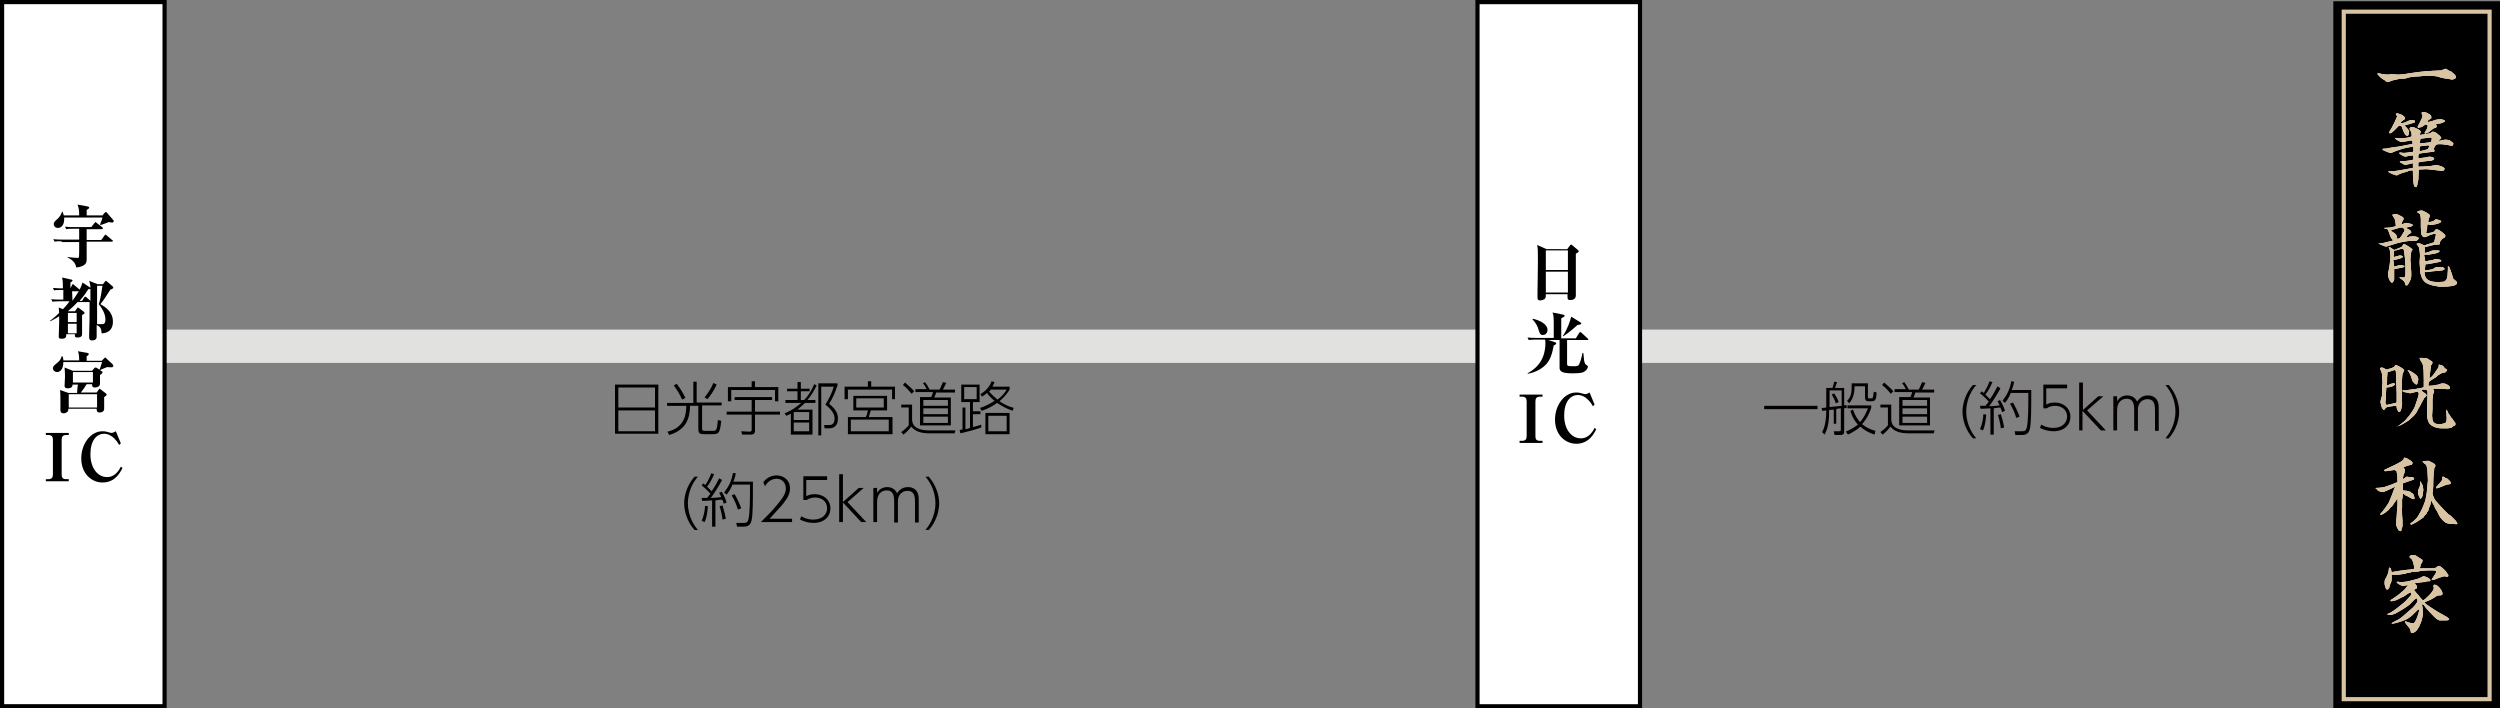 <?xml version="1.0" encoding="utf-8"?>
<!-- Generator: Adobe Illustrator 28.0.0, SVG Export Plug-In . SVG Version: 6.00 Build 0)  -->
<svg version="1.1" id="レイヤー_1" xmlns="http://www.w3.org/2000/svg" xmlns:xlink="http://www.w3.org/1999/xlink" x="0px"
	 y="0px" width="600px" height="170px" viewBox="0 0 600 170" style="enable-background:new 0 0 600 170;" xml:space="preserve">
<rect x="0" y="0" width="600" height="170" fill="#808080" stroke="none"/>
<style type="text/css">
	.st0{fill:none;stroke:#E1E1E0;stroke-width:8;stroke-miterlimit:10;}
	.st1{fill:none;stroke:#E1E1E0;stroke-width:3;stroke-miterlimit:10;}
	.st2{fill:#282F3A;}
	.st3{fill:#FFFFFF;}
	.st4{fill:#BCA53A;}
	.st5{fill:#040000;}
	.st6{fill:#D8C3A2;}
</style>
<line class="st0" x1="20" y1="83.1" x2="569.2" y2="83.1"/>
<g>
	<path d="M158,92.3v11.8h-10.4V92.3H158z M148.4,97.8h8.8V93h-8.8V97.8z M148.4,98.5v5h8.8v-5H148.4z"/>
	<path d="M166.4,96.6v-5h0.8v5h6v0.7h-4.7v5.4c0,0.5,0,0.7,0.7,0.7h2c0.6,0,0.9,0,1.1-2.6l0.8,0.2c-0.3,2.7-0.5,3.2-1.9,3.2h-2.2
		c-1.1,0-1.4-0.2-1.4-1.3v-5.5h-2c0,3.1-1,5.8-5,7l-0.4-0.8c4.2-1,4.5-4.3,4.5-6.2h-4.6v-0.7H166.4z M162.4,92.1
		c1,1.3,1.5,2.2,2.1,3.4l-0.8,0.4c-0.6-1.4-1.2-2.3-2-3.4L162.4,92.1z M172,92.3c-0.7,1.5-1.4,2.5-2.2,3.5l-0.7-0.4
		c1-1.3,1.7-2.4,2.1-3.5L172,92.3z"/>
	<path d="M180.4,96h-4.1v-0.7h9V96h-4.1v2.8h6v0.7h-6v3.9c0,0.9-0.7,0.9-1.2,0.9h-1.9l-0.2-0.8l2,0.1c0.5,0,0.5-0.3,0.5-0.5v-3.6h-6
		v-0.7h6V96z M180.4,92.9v-1.4h0.8v1.4h5.6v3.4H186v-2.7h-10.5v2.7h-0.8v-3.4H180.4z"/>
	<path d="M196,92.5c-0.4,0.8-1.1,2.2-2.2,3.5h1.9v0.7h-2.5c-0.6,0.6-1.1,1-1.8,1.6h3.6v6h-5.2v-5c-0.4,0.2-0.6,0.3-1.1,0.5l-0.4-0.6
		c2-0.8,2.9-1.6,4-2.5h-3.8v-0.7h2.9v-2.1h-2.5v-0.6h2.5v-1.6h0.8v1.6h2.1v0.6h-2.1v2.1h0.8c0.4-0.4,1.5-1.6,2.4-3.8L196,92.5z
		 M194.2,98.9h-3.7v1.9h3.7V98.9z M194.2,101.4h-3.7v2.1h3.7V101.4z M200.9,92.7c-0.4,1.3-0.9,2.6-1.9,4.2c1.7,1.4,2.1,2.4,2.1,3.6
		c0,1.9-1.2,2.3-2.1,2.3h-1.1l-0.1-0.8l1.2,0c0.3,0,1.3,0,1.3-1.5c0-0.7-0.2-1.8-2.2-3.4c1-1.6,1.6-2.9,2-4.3h-3v11.7h-0.7V92h4.6
		V92.7z"/>
	<path d="M214.1,95.8v-2.3h-10.6v2.3h-0.8v-3h5.6v-1.3h0.8v1.3h5.7v3H214.1z M212.8,98.5H209c-0.1,0.2-0.3,1.1-0.5,1.6h5.7v4.1
		h-10.7v-4.1h4.3c0.3-0.6,0.4-1.2,0.5-1.6h-3.5v-3.5h8.1V98.5z M213.3,100.7h-9.1v2.8h9.1V100.7z M212.1,95.6h-6.6v2.2h6.6V95.6z"/>
	<path d="M218.9,97.1v3.5c0,2.2,2.1,2.7,4.2,2.7h6.2l-0.2,0.7H223c-3,0-3.8-1.1-4.3-1.6c-0.8,1-1.3,1.5-1.9,1.9l-0.5-0.6
		c0.3-0.2,1.2-0.9,1.8-1.6v-4.3h-1.8v-0.7H218.9z M218.8,94.5c-0.6-0.7-1.2-1.4-2.1-2.1l0.5-0.6c0.9,0.8,1.6,1.4,2.2,2.1L218.8,94.5
		z M228.2,95.3v6.8h-7.4v-6.8h2.7c0.1-0.3,0.3-0.6,0.4-1.2h-4.2v-0.7h2.7c-0.3-0.6-0.5-1-0.9-1.4l0.5-0.3c0.4,0.5,0.7,1,1.1,1.8h2.4
		c0.3-0.6,0.5-1,0.8-1.8l0.8,0.2c-0.2,0.4-0.4,0.9-0.8,1.6h2.9v0.7h-4.5c-0.2,0.5-0.3,0.9-0.5,1.2H228.2z M227.5,96h-5.9v1.4h5.9V96
		z M227.5,98h-5.9v1.4h5.9V98z M227.5,100h-5.9v1.5h5.9V100z"/>
	<path d="M235.5,102.6c-1.7,0.6-3.3,1-5,1.4l-0.2-0.8c0.4-0.1,0.5-0.1,0.7-0.1v-5.3h0.7v5.2c0.5-0.1,0.6-0.1,1.1-0.3v-6.2h-2.1v-4.2
		h4.4v4.2h-1.6v2.2h1.8v0.7h-1.8v3.1c0.9-0.3,1.3-0.3,2-0.6V102.6z M234.4,92.9h-3v2.9h3V92.9z M243,98.6c-1.9-0.7-2.9-1.4-3.7-1.9
		c-1.1,0.8-2.2,1.4-3.7,1.9l-0.4-0.7c1.3-0.4,2.4-1,3.5-1.7c-1-0.8-1.6-1.5-1.8-1.9c-0.3,0.3-0.6,0.5-1.2,0.9l-0.4-0.6
		c1.7-1,2.4-2.3,2.7-3.1l0.7,0.2c-0.2,0.5-0.3,0.7-0.5,1.1h4.1v0.7c-0.3,0.5-1,1.6-2.4,2.8c0.9,0.6,1.9,1.2,3.4,1.6L243,98.6z
		 M242.3,104.2h-5.8v-5.1h5.8V104.2z M241.6,99.8h-4.4v3.7h4.4V99.8z M237.8,93.5c-0.1,0.2-0.3,0.4-0.4,0.5c0.7,0.8,1.2,1.2,2,1.9
		c0.4-0.3,1.5-1.1,2.2-2.4H237.8z"/>
	<path d="M167.5,114.4c-0.7,0.8-2.4,3-2.4,6.4c0,3.4,1.8,5.7,2.4,6.4h-0.8c-1.9-2.1-2.5-4.7-2.5-6.4c0-1.7,0.6-4.3,2.5-6.4H167.5z"
		/>
	<path d="M173.3,115.2c-0.7,1.3-1.8,3.1-2.7,4.3c0.9,0,1.6-0.1,2.5-0.2c-0.2-0.5-0.3-0.7-0.5-1l0.6-0.3c0.5,0.7,1.1,2.2,1.2,2.6
		l-0.7,0.3c-0.1-0.3-0.1-0.5-0.4-1c-0.3,0-0.9,0.1-1.6,0.2v6.3h-0.8v-6.3c-1.4,0.1-2,0.1-2.4,0.1l-0.1-0.7c0.7,0,1,0,1.3,0
		c0.3-0.4,0.6-0.7,0.8-1c-0.4-0.5-1.1-1.2-2.1-2l0.4-0.5c0.3,0.3,0.4,0.3,0.5,0.4c0.3-0.5,0.9-1.4,1.4-2.8l0.7,0.2
		c-0.5,1.2-1.1,2.2-1.7,3c0.3,0.3,0.6,0.6,1.1,1.1c0.1-0.1,0.9-1.3,1.8-3.1L173.3,115.2z M168.4,125c0.5-1.1,0.8-2.6,0.8-3.6
		l0.7,0.1c-0.1,0.9-0.2,2.6-0.8,3.8L168.4,125z M173.4,124.7c-0.1-1-0.4-2.3-0.7-3.2l0.7-0.2c0.1,0.4,0.6,1.9,0.8,3.2L173.4,124.7z
		 M180.7,115.7c0,4.7,0,7.4-0.3,9.1c-0.2,0.8-0.5,1.6-1.9,1.6h-1.6l-0.2-0.9l1.8,0c0.6,0,0.9-0.1,1.1-0.8c0.4-1.4,0.4-5.1,0.4-8.4
		h-4.2c-0.5,1.3-1.1,2-1.4,2.4l-0.6-0.5c1.2-1.6,1.8-2.9,2.1-4.7l0.7,0.1c-0.1,0.4-0.2,1.1-0.6,2H180.7z M177.1,122.3
		c-0.4-1.4-1-2.6-1.5-3.4l0.7-0.3c0.5,0.8,1.3,2.5,1.6,3.4L177.1,122.3z"/>
	<path d="M190.1,124.5v0.8h-7.5c1-1,2.8-2.7,4.2-4.5c1.2-1.5,1.8-2.4,1.8-3.6c0-1.3-0.9-2.3-2.2-2.3c-1.2,0-2.2,0.7-2.8,1.8l-0.4-1
		c1.2-1.6,2.9-1.6,3.2-1.6c1.4,0,3.2,0.9,3.2,3.1c0,1.1-0.4,2.1-1.5,3.5c-0.5,0.7-1.7,1.9-3.4,3.8H190.1z"/>
	<path d="M198.4,115.2h-4.9v3.9c0.3-0.2,1-0.5,2-0.5c2.2,0,3.8,1.4,3.8,3.4c0,2-1.5,3.5-4.1,3.5c-1.1,0-2.2-0.3-3.2-0.8l0.3-0.8
		c1.3,0.8,2.6,0.8,2.9,0.8c2.2,0,3.3-1.3,3.3-2.7c0-1.6-1.2-2.6-2.9-2.6c-0.7,0-1.4,0.2-2,0.6h-0.8v-5.7h5.7V115.2z"/>
	<path d="M202.4,120.4l3.7-3.3h1.2l-3.9,3.4l4.5,4.8h-1.2l-4.4-4.7v4.7h-0.9v-11.5h0.9V120.4z"/>
	<path d="M214.6,125.3v-4.7c0-1.2,0-2.9-1.8-2.9c-1.1,0-2.3,0.7-2.3,2.8v4.8h-0.9v-8.2h0.9v1.2c0.4-0.7,1.2-1.4,2.4-1.4
		c1.4,0,2.1,0.8,2.4,1.5c0.5-0.8,1.3-1.5,2.6-1.5c1.2,0,2.1,0.6,2.4,1.6c0.2,0.6,0.2,1.1,0.2,1.7v5.2h-0.9v-4.7c0-1.2,0-2.9-1.8-2.9
		c-1,0-1.8,0.6-2.1,1.4c-0.2,0.5-0.2,0.9-0.2,1.2v5H214.6z"/>
	<path d="M222.9,114.4c1.9,2.2,2.5,4.7,2.5,6.4c0,1.7-0.6,4.3-2.5,6.4h-0.8c0.6-0.7,2.4-3,2.4-6.4c0-3.4-1.7-5.6-2.4-6.4H222.9z"/>
</g>
<g>
	<g>
		<path class="st5" d="M436.2,97.4v0.8h-12.8v-0.8H436.2z"/>
		<path class="st5" d="M440.8,101.7h-0.7v-3.4c-0.2,0-0.2,0-1.1,0.1c0,1.4,0,4-1.1,5.9l-0.6-0.6c0.3-0.5,1-1.9,1-5.2
			c-0.2,0-0.8,0.1-1,0.1l-0.1-0.7c0.4,0,0.6,0,1.1-0.1v-4.7h1.5c0.1-0.3,0.4-1.3,0.4-1.5l0.7,0.1c-0.1,0.2-0.4,1.2-0.5,1.4h2.2v4.2
			c0.2,0,0.5-0.1,0.6-0.1v0.7c-0.1,0-0.5,0.1-0.6,0.1v5.6c0,0.7-0.4,0.8-1,0.8h-1.3l-0.2-0.9l1.3,0c0.3,0,0.4-0.1,0.4-0.4V98
			c-0.2,0-1,0.1-1.1,0.2V101.7z M439.1,97.7c1.6-0.2,2-0.2,2.9-0.3v-3.7h-2.9V97.7z M440.6,96.8c-0.1-0.3-0.4-1.2-1-2.1l0.6-0.3
			c0.4,0.6,0.8,1.3,1.1,2.1L440.6,96.8z M449.9,104.3c-1.9-0.6-2.8-1.4-3.4-1.9c-0.9,0.8-1.9,1.4-3,1.9l-0.5-0.7
			c1.8-0.8,2.5-1.4,2.9-1.7c-1.2-1.3-1.6-2.6-1.8-3.3l0.6-0.3c0.6,1.7,1.3,2.5,1.7,3c1.1-1.2,1.6-2.6,1.9-3.3h-4.9v-0.7h5.7v0.6
			c-0.7,2.1-1.6,3.2-2.2,3.9c1,0.8,2,1.3,3.2,1.6L449.9,104.3z M448.3,92v3.3c0,0.3,0.1,0.3,0.3,0.3h0.5c0.4,0,0.4,0,0.6-1.6
			l0.7,0.2c-0.1,1.7-0.3,2.1-1.2,2.1h-0.8c-0.4,0-0.8-0.1-0.8-1v-2.6h-2.5c0,2.6-0.9,3.6-1.3,4.1l-0.5-0.6c1.1-1.1,1.1-2.2,1.1-4.2
			H448.3z"/>
		<path class="st5" d="M453.9,97.1v3.5c0,2.2,2.1,2.7,4.2,2.7h6.2l-0.2,0.7H458c-3,0-3.8-1.1-4.3-1.6c-0.8,1-1.3,1.5-1.9,1.9
			l-0.5-0.6c0.3-0.2,1.2-0.9,1.8-1.6v-4.3h-1.8v-0.7H453.9z M453.8,94.5c-0.6-0.7-1.2-1.4-2.1-2.1l0.5-0.6c0.9,0.8,1.6,1.4,2.2,2.1
			L453.8,94.5z M463.2,95.3v6.8h-7.4v-6.8h2.7c0.1-0.3,0.3-0.6,0.4-1.2h-4.2v-0.7h2.7c-0.3-0.6-0.5-1-0.9-1.4l0.5-0.3
			c0.4,0.5,0.7,1,1.1,1.8h2.4c0.3-0.6,0.5-1,0.8-1.8l0.8,0.2c-0.2,0.4-0.4,0.9-0.8,1.6h2.9v0.7h-4.5c-0.2,0.5-0.3,0.9-0.5,1.2H463.2
			z M462.5,96h-5.9v1.4h5.9V96z M462.5,98h-5.9v1.4h5.9V98z M462.5,100h-5.9v1.5h5.9V100z"/>
		<path class="st5" d="M474.3,92.4c-0.7,0.8-2.4,3-2.4,6.4c0,3.4,1.8,5.7,2.4,6.4h-0.8c-1.9-2.1-2.5-4.7-2.5-6.4
			c0-1.7,0.6-4.3,2.5-6.4H474.3z"/>
		<path class="st5" d="M480.1,93.2c-0.7,1.3-1.8,3.1-2.7,4.3c0.9,0,1.6-0.1,2.5-0.2c-0.2-0.5-0.3-0.7-0.5-1l0.6-0.3
			c0.5,0.7,1.1,2.2,1.2,2.6l-0.7,0.3c-0.1-0.3-0.1-0.5-0.4-1.1c-0.3,0-0.9,0.1-1.6,0.2v6.3h-0.8v-6.3c-1.4,0.1-2,0.1-2.4,0.1
			l-0.1-0.7c0.7,0,1,0,1.3,0c0.3-0.4,0.6-0.7,0.8-1c-0.4-0.5-1.1-1.2-2.1-2l0.4-0.5c0.3,0.3,0.4,0.3,0.5,0.4
			c0.3-0.5,0.9-1.4,1.4-2.8l0.7,0.2c-0.5,1.2-1.1,2.2-1.7,3c0.3,0.3,0.6,0.6,1.1,1.1c0.1-0.1,0.9-1.3,1.8-3.1L480.1,93.2z
			 M475.2,103c0.5-1.1,0.8-2.6,0.8-3.6l0.7,0.1c-0.1,0.9-0.2,2.6-0.8,3.8L475.2,103z M480.2,102.8c-0.1-1-0.4-2.3-0.7-3.2l0.7-0.2
			c0.1,0.3,0.6,1.9,0.8,3.2L480.2,102.8z M487.5,93.7c0,4.7,0,7.4-0.3,9.1c-0.2,0.8-0.5,1.6-1.9,1.6h-1.6l-0.2-0.9l1.8,0
			c0.6,0,0.9-0.1,1.1-0.8c0.4-1.4,0.4-5.1,0.4-8.4h-4.2c-0.5,1.3-1.1,2-1.4,2.4l-0.6-0.5c1.2-1.6,1.8-2.9,2.1-4.7l0.7,0.1
			c-0.1,0.4-0.2,1.1-0.6,2H487.5z M483.9,100.3c-0.4-1.4-1-2.6-1.5-3.4l0.7-0.3c0.5,0.8,1.3,2.5,1.6,3.4L483.9,100.3z"/>
		<path class="st5" d="M496,93.2h-4.9v3.9c0.3-0.2,1-0.5,2-0.5c2.2,0,3.8,1.4,3.8,3.4c0,2-1.5,3.5-4.1,3.5c-1.1,0-2.2-0.3-3.2-0.8
			l0.3-0.8c1.3,0.8,2.6,0.8,2.9,0.8c2.2,0,3.3-1.3,3.3-2.7c0-1.6-1.2-2.6-2.9-2.6c-0.7,0-1.4,0.2-2,0.6h-0.8v-5.7h5.7V93.2z"/>
		<path class="st5" d="M499.9,98.4l3.7-3.3h1.2l-3.9,3.4l4.5,4.8h-1.2l-4.4-4.7v4.7H499V91.8h0.9V98.4z"/>
		<path class="st5" d="M512.2,103.3v-4.7c0-1.2,0-2.9-1.8-2.9c-1.1,0-2.3,0.7-2.3,2.8v4.8h-0.9v-8.2h0.9v1.2
			c0.4-0.7,1.2-1.4,2.4-1.4c1.4,0,2.1,0.8,2.4,1.5c0.5-0.8,1.3-1.5,2.6-1.5c1.2,0,2.1,0.6,2.4,1.6c0.2,0.6,0.2,1.1,0.2,1.7v5.2h-0.9
			v-4.7c0-1.2,0-2.9-1.8-2.9c-1,0-1.8,0.6-2.1,1.4c-0.2,0.5-0.2,0.9-0.2,1.2v5H512.2z"/>
		<path class="st5" d="M520.5,92.4c1.9,2.2,2.5,4.7,2.5,6.4c0,1.7-0.6,4.3-2.5,6.4h-0.8c0.6-0.7,2.4-3,2.4-6.4
			c0-3.4-1.7-5.6-2.4-6.4H520.5z"/>
	</g>
</g>
<g>
	<rect x="0.5" y="0.5" class="st3" width="39" height="169"/>
	<path d="M39,1v168H1V1H39 M40,0H0v170h40V0L40,0z"/>
</g>
<g>
	<path d="M14.8,57.9c-1,0-1.3,0-1.7,0.1l-0.3-0.6c0.8,0.1,1.5,0.1,2.3,0.1H19v-2.6h-1.4c-1,0-1.3,0-1.7,0.1l-0.3-0.6
		c0.8,0.1,1.5,0.1,2.3,0.1h4l0.8-1c0.1-0.1,0.2-0.2,0.2-0.2c0.1,0,0.1,0,0.3,0.2l1.3,1c0.1,0.1,0.2,0.2,0.2,0.3
		c0,0.1-0.1,0.2-0.3,0.2h-3.6v2.6h3.5l0.8-1.1c0.1-0.1,0.2-0.2,0.2-0.2c0.1,0,0.2,0.1,0.3,0.2l1.3,1.1c0,0,0.2,0.1,0.2,0.2
		c0,0.1-0.1,0.2-0.2,0.2h-6.1v4.4c0,1.5-1.8,1.7-2.5,1.8c-0.2-1.3-1.2-2-2.1-2.4v-0.1c1.2,0.1,1.9,0.2,2.4,0.2c0.1,0,0.3,0,0.3-0.1
		c0.1-0.2,0.1-1.3,0.1-1.6v-2.1H14.8z M24.5,51.8l0.6-0.7c0.2-0.2,0.2-0.2,0.3-0.2s0.2,0,0.3,0.2l1.3,1.5c0.3,0.3,0.3,0.4,0.3,0.5
		c0,0.2-0.2,0.3-0.4,0.3c-0.2,0-0.3,0-0.8-0.1c-0.6,0.2-1.2,0.5-1.9,0.7L24,53.9c0.4-1,0.5-1.3,0.6-1.7h-9.2
		c0.1,1.7-0.6,2.5-1.5,2.5c-0.7,0-1-0.5-1-0.9c0-0.4,0.2-0.6,0.6-1c1-0.8,1.2-1.5,1.4-2H15c0.1,0.2,0.2,0.5,0.3,0.9H19
		c0-1.4-0.1-1.8-0.4-2.6l2.2,0.4c0.4,0.1,0.6,0.1,0.6,0.3c0,0.2-0.1,0.3-0.6,0.6v1.3H24.5z"/>
	<path d="M19.1,69.5c0.4-0.7,0.5-1.1,0.7-1.7l1.8,1.2c0,0,0.1,0,0.1,0.1c0-0.6-0.1-1.1-0.3-1.7l2,0.8h1.3l0.5-0.6
		c0-0.1,0.1-0.2,0.2-0.2s0.2,0.1,0.2,0.1l1.4,1.2c0.1,0.1,0.2,0.2,0.2,0.3c0,0.2-0.3,0.4-0.7,0.5c-1.2,1.8-1.5,2.4-2.4,3.5
		c1.2,0.7,3,1.8,3,4.2c0,2.6-2.1,2.8-2.7,2.8c-0.1-0.9-0.1-1.5-1.2-2c0,0.6,0,2.2,0,2.7c0,0.3,0,1-1.1,1c-0.7,0-0.7-0.5-0.7-0.8
		c0-0.1,0-0.4,0-0.8c0.1-2.4,0.1-3.8,0.1-7.6c0,0-0.1,0-0.1,0h-2.8c-0.8,0.9-1.4,1.4-2.3,2.2h1.7l0.5-0.7c0.1-0.1,0.1-0.2,0.2-0.2
		s0.2,0.1,0.2,0.1l1.2,0.9c0.1,0.1,0.2,0.2,0.2,0.3c0,0.2-0.2,0.3-0.6,0.5v1.6c0,0.4,0,2.5,0,2.9c0,0.3,0,0.9-1.1,0.9
		c-0.6,0-0.7-0.2-0.6-0.8h-2.1c0,0.6,0,1.1-1.1,1.1c-0.7,0-0.7-0.3-0.7-0.5c0-0.1,0.1-2.8,0.1-3.3c0-0.6,0-1.3,0-1.6
		c-0.9,0.6-1.6,0.9-2.1,1.2l-0.1-0.1c0.4-0.3,1.2-0.9,2.2-1.9c0-0.5-0.1-0.9-0.1-1.3l1,0.4c0.3-0.3,0.8-0.8,1.6-1.9h-2.4
		c-1.1,0-1.4,0.1-1.7,0.1l-0.3-0.6c0.7,0.1,1.5,0.1,2.3,0.1h0.6v-2.3h-0.5c-1.1,0-1.4,0-1.7,0.1l-0.3-0.6c0.9,0.1,1.8,0.1,2.4,0.1
		c0-1.2,0-1.8-0.2-2.6l2.2,0.5c0.2,0,0.3,0.1,0.3,0.2c0,0.1,0,0.2-0.5,0.5c0,0.3,0,0.4,0,1.4h0l0.4-0.8c0-0.1,0.1-0.2,0.2-0.2
		c0.1,0,0.2,0.1,0.3,0.2L19.1,69.5z M16.3,75.1v2.2h2.1v-2.2H16.3z M16.3,77.7V80h2.1v-2.3H16.3z M17.4,72.2c0.9-1.3,1.3-2,1.5-2.3
		h-1.6L17.4,72.2L17.4,72.2z M21.7,72.2c0-1.8,0-2.2,0-2.9c-0.1,0.1-0.3,0.1-0.5,0.1c-0.4,0.6-1,1.6-2.1,2.8h0.6l0.5-0.8
		c0.1-0.1,0.2-0.2,0.3-0.2c0.1,0,0.2,0.1,0.3,0.2L21.7,72.2L21.7,72.2z M23.3,68.6c0,1.2,0,4.9,0,9.2c0.3,0,0.9,0,1,0
		c0.5,0,1,0,1-1.1c0-1-0.4-2.2-1.6-3.7c0.6-1.8,0.8-4.1,0.9-4.4H23.3z"/>
	<path d="M20.8,92.2c-0.6,1-0.8,1.2-1.4,2h3.8l0.5-0.7c0.1-0.2,0.2-0.2,0.2-0.2c0.1,0,0.1,0,0.3,0.2l1.2,0.9
		c0.1,0.1,0.2,0.2,0.2,0.3c0,0.2-0.3,0.4-0.6,0.6c0,0.4,0,2.4,0,2.8c0,0.6-0.5,0.9-1.1,0.9c-0.7,0-0.7-0.5-0.7-0.9h-6.8
		c0,0.3,0,0.4-0.1,0.6c-0.2,0.3-0.7,0.5-1,0.5c-0.8,0-0.8-0.6-0.8-0.8c0-0.2,0-2,0-2.3c0-0.7,0-1.9-0.1-2.5l2,0.7h2.1
		c0.1-1.3,0.1-1.4,0.2-2h-1.3c0.1,0.9-1,0.9-1.1,0.9c-0.8,0-0.8-0.4-0.8-0.6c0-0.4,0.1-1.9,0.1-2.2c0-0.4,0-1.2-0.1-2.2l2,0.8h4.6
		l0.5-0.6c0.1-0.1,0.2-0.2,0.3-0.2c0.1,0,0.2,0,0.3,0.1l0.7,0.4c0.2-0.5,0.4-1.2,0.6-1.8h-9.3c0,2.3-1.3,2.4-1.5,2.4
		c-0.5,0-1-0.4-1-0.9c0-0.5,0.3-0.7,0.9-1.2c0.2-0.2,1-0.7,1.2-1.7H15c0.1,0.3,0.2,0.5,0.2,1H19c0-1.2-0.1-1.7-0.3-2.2l2.3,0.4
		c0.1,0,0.3,0.1,0.3,0.3c0,0.1,0,0.2-0.5,0.5c0,0.2,0,0.7,0,1.1h3.6l0.6-0.6c0.1-0.1,0.2-0.2,0.2-0.2c0.1,0,0.1,0,0.3,0.2l1.5,1.4
		c0.1,0.1,0.2,0.3,0.2,0.4c0,0.4-0.4,0.4-1.5,0.3c-0.3,0.1-1.5,0.6-1.7,0.7l0.4,0.3c0.1,0,0.2,0.1,0.2,0.3c0,0.2-0.4,0.5-0.6,0.6
		c0,0.3,0,1.8,0,2.1c0,0.6-0.6,0.9-1.2,0.9c-0.7,0-0.7-0.4-0.7-0.8H20.8z M16.5,94.6v3.2h6.8v-3.2H16.5z M22.3,91.8v-2.5h-4.8v2.5
		H22.3z"/>
	<path d="M11,115h0.6c0.8,0,1.1-0.4,1.1-1.1v-8.4c0-0.7-0.3-1.1-1.1-1.1H11v-0.5h5.5v0.5h-0.6c-0.8,0-1.1,0.4-1.1,1.1v8.4
		c0,0.8,0.3,1.1,1.1,1.1h0.6v0.5H11V115z"/>
	<path d="M28.6,106.8c-1.5-2.7-3.3-2.7-3.6-2.7c-1.8,0-3.3,1.6-3.3,4.9c0,3.3,1.7,5.5,4,5.5c0.4,0,2.1,0,3.3-2.5l0.4,0.3
		c-0.5,1-1.7,3.5-4.8,3.5c-2.5,0-5.1-2-5.1-5.8c0-3.4,2.2-6.5,5.1-6.5c0.1,0,0.7,0,1.3,0.2c0.5,0.1,0.6,0.2,0.8,0.2
		c0.4,0,0.8-0.2,1.1-0.4l1.2,2.9L28.6,106.8z"/>
</g>
<g>
	<rect x="354.6" y="0.5" class="st3" width="39" height="169"/>
	<path d="M393.1,1v168h-38V1H393.1 M394.1,0h-40v170h40V0L394.1,0z"/>
</g>
<rect x="560" y="0.3" width="40" height="170"/>
<g>
	<rect x="562.5" y="2.8" width="35" height="165"/>
	<path class="st6" d="M597,3.3v164h-34V3.3H597 M598,2.3h-36v166h36V2.3L598,2.3z"/>
</g>
<g>
	<g>
		<path class="st3" d="M575.6,17.9c0.5,0,1.2-0.1,1.4-0.1c0.6-0.1,0.6-0.1,1.2-0.2l2.1-0.3c0.3,0,1.6-0.2,1.8-0.2h0.6
			c0.2,0,0.9-0.1,1-0.1c0.2,0,2-0.1,2.1-0.1c0.2,0,1-0.4,1.2-0.4c0.1,0,0.9,0.6,1.1,0.6c0.3,0.1,0.4,0.2,1,0.8
			c0.2,0.2,0.3,0.3,0.3,0.5c0,0.3,0,0.4-0.3,0.5c-0.3,0.2-0.6,0.2-0.7,0.2c-0.1,0-0.8-0.2-0.9-0.2c-0.6,0-1.9-0.3-2.4-0.5
			c-0.2-0.1-1.4-0.2-1.6-0.2c-0.2,0-0.8,0-1.2,0c-0.2,0-0.5,0-0.7,0c-0.1,0-0.5,0.1-0.6,0.1c-0.7,0-2.7,0.2-2.9,0.3
			c-0.6,0.2-0.8,0.3-1.9,0.3c-0.1,0-0.1,0-0.2,0l-1.8,0.4c-0.2,0.1-1,0.4-1.2,0.4c-0.1,0-0.6-0.3-0.6-0.4c-0.9-0.5-1-0.6-1.8-1.5
			c0,0,0-0.1,0-0.2c0.2,0,0.3,0,0.4,0c0.1,0,0.7,0.2,0.8,0.2c0.2,0,1.1,0.1,1.3,0.1c0.1,0,0.7-0.1,0.8-0.1L575.6,17.9z"/>
		<path class="st3" d="M577.6,34.8c1-0.2,1.1-0.2,1.4-0.2c0-0.2,0-0.8-0.1-0.9c-0.4,0-2.2,0.4-2.6,0.4c-0.1,0-1.1-0.5-1.2-0.6
			c-0.3-0.3-0.3-0.3-0.3-0.4c0.2,0,1.2,0.1,1.4,0.1c0.4,0,1.4-0.1,1.8-0.2c0.7-0.2,0.8-0.2,0.8-0.4c0-0.9-0.2-1.1-0.5-1.6
			c0-0.3,0-0.5,0.8-0.5c0.2,0,1.3,0.5,1.4,0.6c0.4,0.3,0.4,0.3,0.5,0.5c-0.2,0.5-0.2,0.6-0.3,0.8c0.7-0.1,1.3-0.2,2-0.3
			c0.6-0.1,0.7-0.2,1.1-0.5c0.4,0,0.8,0.1,1.5,0.8c0.1,0.1,0.2,0.1,0.3,0.2c0,0.1,0.3,0.4,0.3,0.5c0,0.1-0.1,0.2-0.1,0.2
			c-0.3,0.2-0.3,0.2-0.5,0.4v0.1c0.3,0,1.4-0.3,1.6-0.3c0.1,0,1,0.1,1.2,0.3c0.7,0.5,0.7,0.5,0.7,0.7c0,0.3-0.2,0.5-0.4,0.5
			c-0.2,0-0.8-0.2-0.9-0.2c-0.3,0-1.3-0.2-1.5-0.2c-0.5,0-0.6,0-0.8,0c-0.1,0-0.5,0.1-0.6,0.2c-0.1,0.1-0.5,0.8-0.5,0.9
			c0,0.1,0.2,0.4,0.2,0.5c0,0.2-0.1,0.2-1,0.3c-0.7,0.1-2.5,0.3-2.8,0.4c0,0.1-0.1,0.6-0.1,0.6V38c0.8-0.1,1.5-0.2,1.6-0.2
			c0.9-0.2,1-0.2,1-0.2c0.3,0,1.2,0.1,1.2,0.5c0,0.3-0.7,0.5-1,0.5h-0.2l-1.7,0.2c-0.3,0-0.5,0.1-0.9,0.2V40c0.2,0,0.2,0,0.3,0
			l1.9-0.1c0.3,0,1.2-0.1,1.5-0.2c0.1,0,0.3-0.1,0.5-0.1c0.6,0,2.1,0.5,2.1,0.9c0,0.1-0.1,0.6-0.8,0.5l-1.6-0.2l-2-0.2
			c-0.2,0-1.6,0.1-1.8,0.1c0,0.4-0.1,2.1-0.1,2.4c-0.1,0.4-0.1,0.7-0.2,0.9l0,0.2c0,0,0,0.1-0.2,0.6c0,0.1-0.1,0.1-0.3,0.1
			c-0.6,0-0.6-2.7-0.6-3.6c0-0.3,0-0.4-0.1-0.4c-0.6,0-0.7,0-1.3,0.3c-0.1,0-0.6,0.2-0.8,0.2c-0.4,0.1-1.1,0.4-1.5,0.6
			c0,0-0.1,0.1-0.1,0.1c-0.5,0-2.1-0.7-2.1-0.9c0,0,0-0.1,0.1-0.1c0.2,0,1,0,1.1,0c0,0,0.6-0.1,0.7-0.1l1.8-0.3
			c0.1,0,2.1-0.4,2.2-0.4c0-0.4,0-0.5,0-1.1c-0.3,0-0.3,0-0.6,0.1c-0.2,0.1-1,0.2-1.3,0.3c0,0-1.2-0.6-1.2-0.7c-0.1,0,0-0.1,0-0.2
			c0.1,0,0.2,0,0.3,0c0.8,0,2.4-0.2,2.9-0.4c0-0.1,0.1-1-0.2-1c-0.2,0-0.6,0.1-0.9,0.1c-0.1,0-0.6,0.2-0.7,0.2
			c-0.5,0-1.1-0.4-1.6-0.8l0-0.1c0.2-0.1,0.2-0.1,0.3-0.1c0.1,0,0.6,0.1,0.7,0.1c0.7,0,1-0.1,1.6-0.2c0,0,0.7,0,0.8-0.1
			c0,0,0-0.2,0-0.2c0-0.1,0-0.9,0-1c-0.3,0-2.5,0.4-3.2,0.7c-0.2,0.1-1.2,0.4-1.4,0.5c-0.1,0.1-0.7,0.3-0.8,0.3h-0.1
			c-0.2,0-1.8-0.6-1.9-0.8c0-0.2,0.1-0.2,0.2-0.2c0.4,0,1.2-0.1,1.5-0.2c0.3-0.1,1.8-0.3,2.1-0.3L577.6,34.8z M576.1,29.6
			c0.8-0.1,1.2-0.2,1.5-0.4c0.2-0.1,0.7-0.4,1.4-0.4c0.2,0,0.4,0.1,0.5,0.1c0,0.1,0.1,0.2,0.1,0.3c0,0.1-0.1,0.2-0.1,0.2
			c-0.3,0.1-1.9,0.6-2.4,0.7c0.1,0.2,0.6,0.6,0.7,0.8c0.2,0.3,0.3,0.4,0.4,0.5c0,0.2-0.1,0.6-0.1,0.7c0,0.2-0.1,0.3-0.2,0.5
			c-0.6,0.1-0.9-0.7-1.2-1.4c-0.3-0.9-0.3-1-0.7-1c-0.1,0-0.2,0-0.3,0c-0.4,0.4-1.6,1.8-2.1,1.8c-0.1,0-0.2-0.1-0.2-0.2
			c0-0.2,0.5-0.9,0.6-1.1c0.4-0.7,1.3-2.6,1.3-2.8c0-0.1-0.2-0.3-0.2-0.3c-0.1-0.1-0.1-0.2-0.1-0.3c0.1,0,0.2-0.1,0.3-0.1
			c0.3,0,1.9,0.5,1.9,1.2c0,0.2,0,0.2-0.5,0.5C576.4,29.1,576.2,29.3,576.1,29.6L576.1,29.6z M580.8,29.3c0.2-0.4,0.6-1.1,0.6-1.5
			c0-0.1-0.1-0.3-0.2-0.5c0-0.1,0-0.1,0-0.3c0.1,0,0.2-0.1,0.3-0.1c0.6,0,0.9,0.1,1.3,0.4c0,0,0.2,0.1,0.3,0.1
			c0.1,0.1,0.4,0.4,0.4,0.5v0.5c-0.1,0-0.3,0.2-0.3,0.2c0,0-0.1,0-0.2,0.1c-0.2,0.1-0.4,0.4-0.4,0.6c0.4,0,1.9-0.5,2.2-0.6
			c0,0,0.9-0.1,1-0.1s0.8,0.2,0.9,0.3c0.1,0.1,0.1,0.1,0.1,0.2c0,0.1-0.5,0.3-0.7,0.4c-0.2,0.1-1.3,0.3-1.5,0.3
			c0.1,0.2,0.1,0.2,0.2,0.3c0,0.2,0,0.3-0.1,0.5c-0.6,0.2-0.7,0.2-1,0.5c-0.1,0.1-0.9,0.7-0.9,0.7c-0.1,0-0.7,0.3-0.7,0.3
			c-0.1,0-0.2-0.1-0.2-0.2c0,0,0.3-0.6,0.4-0.7c0.2-0.3,0.4-0.8,0.3-1.2c-0.3-0.1-0.4-0.1-0.5-0.1c-0.1,0-0.8,0.6-1,0.6
			c-0.1,0-0.6,0.2-0.6,0.2c-0.1,0-0.2-0.1-0.3-0.2C580.2,30.4,580.7,29.5,580.8,29.3z M583.1,35c-0.2-0.1-0.2-0.1-0.6-0.1
			c-0.2,0-1.4,0.2-1.6,0.2c-0.2,0-0.2,0.5-0.2,0.7c0,0,0,0.4,0,0.5c0.2,0,1.8-0.4,2-0.5L583.1,35z M583.4,33c-0.4,0-2.3,0.3-2.5,0.3
			c0,0.2-0.1,0.5-0.1,0.7c0,0.1,0,0.3,0,0.3c0,0.1,0.2,0.1,0.2,0.1c0.1,0,2.1-0.2,2.4-0.3c0.1-0.1,0.3-0.8,0.2-1
			C583.5,33,583.4,33,583.4,33z"/>
		<path class="st3" d="M570.8,58.4c0.2,0,0.3,0,0.4,0c0,0,0.3,0,0.3,0c0.1,0,0.3-0.1,0.4-0.1c0.2,0,0.3,0,0.5-0.1l1.7-0.4l0.2-0.1
			v-0.1c-0.5-0.4-0.8-1.3-0.8-1.4c-0.1-0.2-0.3-0.9-0.4-1.1c-0.1-0.1-0.8-0.3-0.9-0.3v-0.1c0.2,0,1.3-0.1,1.5-0.1l1.3-0.3
			c0-0.2-0.1-1.5-0.3-1.8c-0.1-0.2-0.4-0.6-0.5-0.8c0-0.1,0-0.1,0-0.2c0.3-0.1,0.6-0.1,0.9-0.1c0.3,0,0.4,0.1,1.4,0.6
			c0.3,0.2,0.3,0.2,0.4,0.6c-0.3,0.4-0.5,0.8-0.5,1.3c0.6-0.3,0.8-0.4,1.1-0.4c0.2,0,1.2,0.2,1.5,0.4c0,0.1,0.1,0.1,0,0.3
			c-0.4,0.2-0.4,0.2-0.9,0.3c-0.1,0-0.1,0-0.6,0.1c0,0.1,0,0.2,0.5,0.4c0.1,0,0.5,0.4,0.6,0.4c0,0.1,0.1,0.2,0.1,0.3
			c0,0.2-0.1,0.2-0.7,0.6c0,0-0.5,0.5-0.5,0.7c0,0,0.1,0,0.1,0c0.1,0,0.6-0.2,0.7-0.2c0.2,0,0.6-0.1,0.8-0.1c0.2,0,1.4,0.1,1.4,0.5
			c0,0.2-0.5,0.6-0.6,0.6c-0.8,0-1.7,0-2.3,0.1c-0.2,0-2.2,0.4-2.4,0.5c-0.4,0.1-2.4,0.8-2.6,0.8C572.3,59.1,571,58.6,570.8,58.4
			L570.8,58.4z M574.6,64c0.1,0,0.6-0.2,0.7-0.2c0.1,0,0.5-0.2,0.6-0.2c0.1,0,1.2,0.1,1.2,0.3c0,0.1-0.3,0.3-0.9,0.4
			c-0.3,0-1.5,0.3-1.6,0.3c0,0.3,0,1.8,0,2.3c0,0.1,0,0.2,0,0.2c0,0-0.1,0.2-0.1,0.2c-0.1,0.3-0.1,0.3-0.4,0.6c-0.6-0.3-1-1.4-1-2.2
			c0-0.1,0.2-0.8,0.2-0.9c0.1-0.2,0.4-2.5,0.4-2.9c0-0.6,0-2-0.4-2.5l0-0.1c0.1,0,0.2,0,0.4,0.1c0.1,0.1,0.8,0.5,0.9,0.6l1.5-0.6
			c0.1,0,0.4-0.2,0.5-0.4c0.1-0.3,0.2-0.4,0.4-0.4c0.3,0,2,1.1,2,1.3c0,0-0.2,0.4-0.3,0.5c0,0.1-0.2,1.3-0.2,1.9l0.2,3
			c0,0.2,0,0.6,0,1c0,0.3-0.1,0.7-0.3,1.1c-0.5,1-0.6,1.1-0.8,1.1c-0.2,0-0.3,0-0.3-0.2c-0.1-0.4-0.2-0.8-0.7-1.1
			c-0.5-0.4-0.7-0.5-0.7-0.6c0-0.1,0-0.1,0.1-0.1c0.1,0,0.5,0.1,0.6,0.1c0.1,0,0.2,0,0.5-0.1l0.1-0.1c0-0.2,0-0.3,0-0.3
			c0,0,0.1-0.2,0.1-0.3l0-1.9c0-0.3-0.1-1.5-0.1-1.8l-0.2-1.7c0-0.1-0.1-0.7-0.4-0.7c-0.1,0-0.7,0.1-0.9,0.2
			c-0.2,0.1-0.7,0.2-0.9,0.2c-0.1,0-0.2,0.1-0.2,0.1c-0.1,0.4-0.1,0.4-0.1,0.9c0,0.4,0,0.4,0,0.6c0.3-0.1,1.4-0.4,1.5-0.4
			c0.2,0,0.6,0.1,0.7,0.3c-0.1,0.2-0.2,0.3-0.9,0.5c-0.2,0.1-1.1,0.3-1.4,0.3L574.6,64z M574.4,55.1l-0.4,0l-0.2,0.1
			c0.3,0.4,0.3,0.4,0.8,0.7c0.1,0.1,0.7,0.4,0.7,1.3c0,0.1,0,0.1,0.1,0.1c0.1,0,0.4-0.1,0.5-0.1c0.4-0.5,0.5-0.6,0.8-1.2
			c0.1-0.2,0.4-0.5,0.4-0.8c0-0.2-0.4-0.6-0.6-0.6c0,0-0.3,0-0.4,0L574.4,55.1z M584,58.2l0.2-0.1l0.4-1.7l0-0.2l-0.1-0.1
			c-0.3,0-1.5,0.3-1.5,0.4c-0.4,0.2-0.9,0.5-1.3,0.4l-0.3-0.2l-0.3-0.5l-0.1-1.7l0-0.3l0-1.7c0-0.2-0.1-0.9-0.2-1.1
			c-0.1-0.1-0.5-0.4-0.6-0.4l0-0.2v-0.1c0.5-0.1,0.8-0.2,0.9-0.2c0.6,0,2.1,1,2.1,1.2c0,0.1-0.3,0.8-0.3,0.9c0,0.1-0.1,0.4-0.1,0.5
			c0,0,0,0.1,0,0.2c0.7,0,1.3-0.3,1.3-0.3c0.1-0.1,0.4-0.3,0.5-0.4c0.1,0,1.3,0.3,1.3,0.5c0,0.6-2.3,0.9-2.5,0.9
			c-0.1,0-0.4-0.1-0.5-0.1c-0.1,0-0.2-0.1-0.2-0.1c-0.2,0-0.2,0.9-0.2,1.1c0,0.1-0.2,0.7-0.2,0.9c0,0.1,0,0.2,0.1,0.2
			c1.7-0.2,1.8-0.4,2-0.7c0.1-0.2,0.2-0.3,0.3-0.3c0.6,0,2.2,1.2,2.2,1.6c0,0.1-0.1,0.3-0.2,0.4c-0.5,0.3-0.6,0.3-0.7,0.5
			c-0.2,0.3-0.4,0.5-0.5,0.7c0.1,0.2,0.1,0.3,0.1,0.3c0,0.1-0.1,0.2-0.7,0.2c-0.3,0-1.6,0.2-2.4,0.5c-0.1,0-0.4,0.1-0.5,0.1
			c0,0-0.1,0.1-0.1,0.1c0.1,0.2,0.1,0.3,0.1,0.4c0,0.1-0.1,0.7-0.1,0.8c0,0,0,0.1,0.1,0.1c0.1,0,0.9-0.2,1.1-0.3
			c0.5-0.3,0.9-0.3,1-0.3c0.1,0,0.4,0,0.5,0c0.8,0,0.9,0,0.9,0.2c0,0.2-0.8,0.5-0.9,0.5l-1.6,0.3l-0.6,0c0,0-0.4,0-0.4,0
			c-0.1,0-0.2,0.1-0.2,0.2S582,62,582,62.1c0,0.5,0,0.6,0.2,0.6c0.1,0,1.4-0.3,1.7-0.3c0.1,0,0.3-0.2,0.4-0.2c0.1,0,0.1,0,0.1,0
			c0.5,0,1.2,0,1.5,0.3c0,0.2,0,0.3-0.6,0.4c-0.1,0-2.6,0.5-2.7,0.5c-0.1,0-0.2,0-0.5,0c0,0,0,0.1,0,0.2c0,0.1-0.1,0.6-0.1,0.7
			c0,0,0,0.2,0,0.2c0,0.3,0,0.4,0.1,0.4c0.1,0,1.6-0.2,1.9-0.4c0.1,0,0.4-0.3,0.5-0.3c0.1-0.1,0.2-0.1,0.3-0.1c0.4,0,0.9,0,1.3,0
			c0.2,0,0.6,0.3,0.6,0.4c0,0.2-0.1,0.2-0.5,0.4c-0.3,0-0.8,0.1-1,0.1l-1.3,0.1c-0.2,0-1.2,0.2-1.4,0.2c-0.1,0-0.4,0-0.5-0.1
			c0,0-0.1,0.1-0.1,0.1c0,1,0.2,2.4,3.2,2.4c0.7,0,1.2-0.1,1.5-0.1c0.4-0.3,0.7-0.5,0.8-1.4l0.1-1.6l0-0.7c0,0,0.1,0,0.1,0
			c0.3,0,0.7,1.6,0.8,1.7c0.1,0.2,0.3,1.2,0.4,1.3c0.1,0.1,0.8,0.7,0.8,0.7c0,0.1,0.1,0.2,0.1,0.3c0,0.8-2.3,0.9-3.2,0.9
			c-0.1,0-0.8,0-0.9,0c-0.1,0-0.1,0-0.2,0l-1.6-0.3c-0.5-0.1-1.5-0.5-1.8-0.8c-0.3-0.3-0.5-0.5-0.7-0.9c-0.4-1.1-0.5-1.4-0.5-2.4
			c0-0.2-0.1-1.2-0.1-1.4l0.1-1.6c0-0.3-0.1-1.9-0.4-2.3c-0.4-0.4-0.4-0.5-0.4-0.6c0.1-0.1,0.4-0.1,0.7-0.1c0.2,0,1,0.5,1.1,0.5
			c0.1,0,0.2,0,0.3-0.1L584,58.2z"/>
		<path class="st3" d="M571.7,93l0.1-1l-0.1-1.9c0-0.2,0-0.5-0.3-1.2c0-0.1-0.2-0.3-0.2-0.4c0-0.1,0.2-0.3,0.4-0.3
			c0.4,0,0.9,0.4,1.1,0.5c0.3-0.1,1.9-0.4,2-0.8c0.1-0.2,0.1-0.3,0.3-0.3c0.2,0,1.3,0.6,1.4,0.7c0.4,0.3,0.6,0.4,0.6,0.5
			c0,0.2-0.4,0.9-0.4,1c-0.1,0.4-0.2,3.1-0.2,3.3c0,0.6,0.1,3.2,0.1,3.8c0,0.3-0.2,2-0.7,2c-0.2,0-0.6-0.8-0.6-1.1
			c0-0.4-0.1-0.4-0.3-0.4c-0.3,0-1.6,0.2-2,0.3c-0.3,0.1-0.6,0.5-0.7,0.7c-0.2,0-0.3-0.1-0.6-0.7c0-0.1-0.3-1.1-0.3-1.2
			c0-0.2,0.3-1.4,0.4-1.6L571.7,93z M574.6,96.8c0.5-0.1,0.6-0.2,0.6-0.5c0-0.3,0-1.7,0-2c0-0.4-0.1-2.4-0.1-2.5s0-0.9,0-1
			c0-0.2-0.1-1.3-0.1-1.7c0-0.1-0.1-0.3-0.3-0.3c-0.1,0-1.2,0.4-1.2,0.4c-0.4,0-0.5,0-0.5,0.2c0,0.2-0.1,1.1-0.1,1.3
			c0,0.1,0,0.7,0,0.8c0,0.2-0.1,0.9-0.1,1c0.1,0,0.2,0,0.4-0.1c0.4-0.2,0.8-0.4,1.3-0.4c0.1,0,0.3,0,0.3,0.2c0,0.1-0.3,0.7-2.1,0.8
			c0,0.1,0,0.3,0,0.3c0,0.3-0.1,1.5-0.1,1.8c0,0.1,0,0.5,0,0.6c0,0.1-0.1,0.6-0.1,0.8c0,0.4,0.1,0.5,0.3,0.7
			C573.2,97.1,574.4,96.8,574.6,96.8z M575.5,102.3l1.3-1c0.6-0.4,2.3-2.5,2.8-3.8l0.5-1.5c0.1-0.2,0.4-1.2,0.4-1.4
			c0-0.1,0-0.6-0.4-0.6c-0.2,0-1.5,0.4-1.7,0.4c0,0-0.7-0.2-0.8-0.2c-0.1,0-0.7-0.1-0.8-0.2l-0.3-0.2c0.1-0.1,0.2-0.1,0.3-0.1
			c0.5,0,0.6,0,1-0.1l1.6-0.2h0.1l1.6-0.3c0.1,0,0.5-0.1,0.6-0.2c0-0.1,0-0.4,0-0.5l0-1.4c0-0.9,0-2.8-0.3-3.7
			c-0.1-0.2-0.7-1.1-0.7-1.3c0,0,0-0.1,0.1-0.1c0.1,0,0.5,0,0.6,0c0.2,0,1,0.1,1.1,0.1c0,0,0.2,0.2,0.3,0.2c0.1,0.1,0.7,0.4,0.8,0.5
			c0.1,0.1,0.2,0.2,0.2,0.4c0,0.1-0.2,0.4-0.3,0.5c-0.1,0.2-0.1,0.3-0.1,0.5l-0.2,1.5c0,0.1-0.1,0.6-0.1,0.6v0.6
			c0.7-0.5,0.9-0.8,1.7-2c0.5-0.7,0.5-0.7,0.5-1.2c0-0.1,0.1-0.1,0.1-0.1c0.3,0.1,0.8,0.2,0.9,0.3c0.4,0.5,0.4,0.6,1,0.9l0,0.1
			c-0.2,0.3-0.2,0.3-0.3,0.5c-0.2,0.1-0.3,0.1-0.8,0.2c-0.2,0-0.9,0.5-1.1,0.6c-0.1,0.1-0.5,0.5-0.6,0.5c-0.3,0.2-1.5,0.9-1.5,1
			c-0.1,0.3-0.2,0.7-0.2,1c0.8,0,1.5-0.1,1.8-0.2c0.1,0,0.5-0.1,0.6-0.1c0.5-0.2,0.9-0.3,1-0.3c0.1,0,0.9,0.1,0.9,0.2
			c0.3,0.1,0.9,0.5,0.9,0.8c0,0.4-0.4,0.4-0.6,0.4l-1.5-0.1c-0.3,0-1.7,0-2,0c0.2,0.3,0.2,0.3,0.3,0.5c0,0.2-0.3,0.9-0.3,1
			c0,0.1,0,0.8-0.1,0.9c0,0.1,0,0.1,0,0.2v1.9l0,0.3l-0.1,1.7c0,0.1,0.1,0.7,0.1,1c0.2,0.7,0.7,1,1.6,1c0.9,0,1.5-0.3,1.6-0.4
			c0.2-0.3,0.2-0.9,0.2-1.1l-0.1-1.6l0-0.4c0.3,0.3,0.3,0.4,0.4,0.7c0,0.1,0.4,0.6,0.5,0.7c0,0.1,0.1,0.3,0.2,0.4
			c0,0.1,0.3,0.3,0.3,0.3c0,0,0.5,0.8,0.6,0.9c0.2,0.2,0.2,0.2,0.2,0.4c0,0.4,0,0.4-0.4,0.5c0,0-0.5,0.4-0.5,0.4s-0.7,0.2-0.9,0.2
			l-1.6,0c-0.6,0-2-0.2-2.8-1.1c-0.4-0.5-0.6-1.5-0.6-1.9l0-1.6l0.1-3.7c0-0.7,0-1-0.8-1c-0.4,0-0.5,0-0.6,0.2v0.1
			c0.1,0.1,0.6,0.5,0.7,0.5s0.5,0.5,0.5,0.6c0,0.1-0.5,0.6-0.7,0.7c0,0-0.1,0.5-0.2,0.5c-0.4,0.7-0.4,0.8-0.8,1.5
			c0,0.1-0.3,0.4-0.3,0.5c-0.1,0.1-0.3,0.7-0.4,0.8c-0.2,0.3-0.5,0.7-0.7,0.9l-1.2,1.1c-0.2,0.1-2.1,1.4-2.7,1.4
			c-0.1,0-0.1,0-0.1-0.1L575.5,102.3z M577.8,88.8c0.5,0,1.9,1,2.2,1.3c0.2,0.1,0.4,0.9,0.4,0.9c0,0.1-0.1,0.5-0.2,0.8
			c0,0.1,0,0.4-0.1,0.4s-0.1,0.1-0.1,0.1c-0.4,0-1.1-0.9-1.1-1.1C578.8,90.7,578.4,89.5,577.8,88.8L577.8,88.8z"/>
		<path class="st3" d="M570.1,117.2c0.1,0,0.1-0.1,0.2-0.1c0.9,0,2.1-0.2,2.2-0.3c1-0.3,1.2-0.4,2.9-1.1c0-0.4,0-1.6-0.1-2
			c-0.1-0.3-0.1-0.3-0.1-0.6c-0.3-0.2-0.4-0.3-0.6-0.3c-0.1,0-1.8,0.3-2.1,0.3c-0.1,0-0.3-0.1-0.3-0.2v-0.1c0.7-0.4,4.4-1.9,4.7-2.6
			c0-0.1,0-0.1,0-0.2l0.2-0.2c0.1,0,0.1,0.1,0.2,0.1c0.1,0,0.2,0,0.2,0c0.5,0.3,0.6,0.4,1,0.6c0.1,0.1,0.1,0.1,0.2,0.2
			c0.1,0.1,0.3,0.1,0.3,0.4c0,0.4-0.3,0.5-0.5,0.5c-0.6,0.1-1.6,0.5-1.7,0.6c0.1,0.1,0.4,0.4,0.4,0.6c0,0.1-0.1,0.3-0.1,0.3
			c0,0.1,0,0.2,0,0.3c0,0.1-0.2,0.4-0.2,0.4c-0.1,0.3-0.2,0.9-0.2,1.2c0.3-0.2,0.5-0.3,0.6-0.4c0,0,0.2-0.2,0.4-0.2
			c0.1,0,0.4,0.1,0.5,0.1c0.1,0,0.6,0,0.7,0c0.3,0,0.5,0.3,0.5,0.4c0,0.1-0.2,0.3-0.4,0.3c-0.4,0.1-2,0.7-2.3,0.8c0,0.4,0,1.3,0,1.7
			c0.2,0,0.8,0.1,1,0.1c0.1,0,0.5,0.2,0.6,0.2c0.2,0,0.2,0,0.3,0.2c0.3,0.1,0.5,0.3,0.6,0.4c0.1,0.2,0.3,0.8,0.3,1.1
			c-0.1,0-0.2,0.1-0.3,0.1c-0.3,0-1.3-0.7-1.4-0.7c-0.1-0.1-0.2-0.1-0.3-0.1c-0.1-0.1-0.6-0.4-0.8-0.6c0,0.1,0,0.2-0.1,1.1
			c0,0-0.1,0.3-0.1,0.4c0,0.2,0,0.9,0,1c0,0.2,0,0.9,0,1c0,0.1-0.1,0.3-0.1,0.4c0,0.2,0.1,0.7,0.1,0.9c0,0.1,0,0.4,0,0.4
			c0,0.2,0.1,1.3,0.1,1.3c0,0.1,0,0.7,0,0.8c0,0.1,0,0.3,0,0.4c0,0.2,0,0.4-0.2,0.7c0,0.1-0.1,0.5-0.1,0.6c0,0-0.1,0.1-0.1,0.1
			s-0.4-0.2-0.5-0.2c-0.4-0.7-0.5-0.8-0.5-1c0,0-0.1-0.2-0.1-0.3c0-1.1,0-1.2,0.1-2c0-0.3,0.1-1.5,0.1-1.8c0-0.1,0.1-0.8,0.1-0.9
			c0-0.1,0-1.4,0-1.7c-0.1,0.1-1.2,1.8-1.3,1.9c0,0-0.2,0.2-0.3,0.2c-0.2,0.3-0.7,0.9-0.8,0.9c-0.3,0.2-0.3,0.2-0.5,0.4
			c-0.3,0.2-0.9,0.6-1.2,0.6c0-0.1,0-0.2,0-0.2c0-0.1,0.2-0.4,0.3-0.4c0.3-0.3,1.5-2,1.7-2.4l0.6-1.4c0.1-0.2,0.5-1.4,0.6-1.6
			c0-0.1,0.3-0.7,0.4-0.8c-0.1,0.1-0.6,0.2-0.7,0.3c-0.3,0.2-2.2,1-2.2,1c-0.2,0-1.1-0.2-1.3-0.3
			C570.7,117.5,570.2,117.3,570.1,117.2L570.1,117.2z M582.7,115.3l-0.1-2c0-0.4-0.1-1.5-0.4-1.8c-0.2-0.1-0.5-0.4-0.8-0.7
			c0.1-0.2,1.3-0.2,1.5-0.2c0.1,0,0.9,0.5,1,0.5c0.3,0.2,0.6,0.3,0.6,0.7c0,0.1-0.1,0.3-0.2,0.4c-0.1,0.1-0.1,0.2-0.1,0.4
			c0,0.1,0,0.5-0.1,0.6c0,0.3-0.1,1.7-0.1,1.9c0,1.1,0,2.2-0.2,3.3c0,0.3,0.4,1.3,0.7,1.7c0.4,0.5,1.7,1.9,2.2,2.4
			c0.1,0.1,0.8,0.8,0.9,0.9c0.1,0.1,0.7,0.4,0.7,0.5c0.1,0.1,0.5,0.5,0.6,0.6c0,0.1,0.4,0.3,0.4,0.4c0.1,0.1,0.5,0.7,0.5,0.8
			c0,0.1-0.3,0.1-0.3,0.1c0,0-1.5-0.1-1.6-0.1c-1-0.1-1.4-0.5-2.2-1.5c-0.2-0.2-0.7-1.3-0.8-1.5c-0.4-0.6-0.5-0.7-0.8-1.5
			c-0.1-0.1-0.5-0.9-0.6-1.1c-0.1,0.3-0.1,0.4-0.2,1c0,0.1-0.3,0.6-0.3,0.7c0,0.1-0.2,0.6-0.2,0.7c0,0.1-0.2,0.3-0.3,0.4
			c0,0.1-0.1,0.4-0.2,0.4c0,0.1-0.3,0.3-0.3,0.3c-0.1,0.1-0.3,0.5-0.4,0.6c-0.1,0.1-0.5,0.3-0.6,0.4c-0.5,0.4-2,1.3-2.3,1.3
			c-0.1,0-0.2-0.1-0.2-0.3c0.3-0.1,1.5-1.1,1.8-1.7c0.1-0.2,0.6-1,0.7-1.2c0.1-0.1,1-2.2,1.1-2.7c0.1-0.4,0.4-2,0.4-2.7L582.7,115.3
			z M580.9,115.5c0.4,0.8,0.6,1,0.6,1.3c0,0.1,0.1,0.7,0.1,0.8c0,0.1-0.2,1.3-0.2,1.4c-0.1,0.4-0.4,0.7-0.5,0.7c0,0-0.1,0-0.1-0.1
			c-0.2-0.4-0.2-0.5-0.3-0.6c0,0-0.2-0.7-0.2-0.9c0-0.1,0.1-0.4,0.1-0.4c0-0.2,0-0.3,0.2-0.6c0.1-0.1,0.3-0.9,0.3-1.2
			C580.8,115.8,580.8,115.6,580.9,115.5L580.9,115.5z M586.2,114.9c0-0.1-0.1-0.3-0.1-0.3c0-0.1,0.1-0.2,0.2-0.2
			c0.2,0,0.3,0.1,0.6,0.3c0.1,0,0.4,0.2,0.5,0.2c0.4,0.4,0.8,0.7,0.8,1c0,0.3-0.2,0.3-0.9,0.4c-0.2,0-2.1,0.9-2.5,0.9
			c-0.1,0-0.1-0.2-0.1-0.2c0-0.1,0.1-0.3,0.2-0.4c0.2-0.1,0.3-0.1,0.3-0.3C585.8,115.7,586.2,115.2,586.2,114.9z"/>
		<path class="st3" d="M583.1,136.4l0.6,0c0.2,0,0.6,0,1-0.2c0.2-0.1,0.4-0.4,0.6-0.4c0.3,0,0.8,0.4,1.7,1.3
			c0.1,0.1,0.3,0.5,0.3,0.5c0.2,0.3,0.3,0.3,0.3,0.5c0,0.1,0,0.2-0.1,0.3h-0.4c-0.1,0-0.4-0.1-0.4-0.1c-0.3,0-1,0.3-1.4,0.4
			c-0.9,0.4-1.2,0.5-1.5,0.5c-0.1,0-0.2-0.1-0.2-0.2c0,0,0.5-0.6,0.5-0.7c0.2-0.3,0.6-0.8,0.6-1.2c-0.2-0.2-0.6-0.2-0.8-0.2
			c-0.4,0-0.4,0-0.6,0l-0.4,0c-0.2,0-2,0.1-2.3,0.2c-0.2,0.1-0.3,0.1-1,0.1c-0.1,0-0.7,0.1-0.9,0.1c-0.1,0.1-0.2,0.1-0.9,0.2
			c-0.1,0-0.4,0.1-0.5,0.2c-0.1,0-0.7,0.1-0.8,0.1c-0.2,0-1.1,0.2-1.3,0.2c-0.2,0-1-0.1-1.1-0.1l-0.1,0.1c0,0.1,0,0.2,0,0.4
			c0,1,0,1.1-0.3,1.7c-0.1,0.2-0.3,0.9-0.3,1c-0.1,0.2-0.3,0.4-0.5,0.4c-0.4,0-0.6-1.3-0.6-1.4c0-0.8,0-0.9,0.4-1.5
			c0.2-0.4,0.6-1.3,0.6-1.8c0-0.1,0-0.5,0.2-0.6c0.2,0.1,0.2,0.2,0.3,0.3c0,0.1,0.2,0.7,0.2,0.8c0.3,0,1.6-0.3,1.8-0.3
			c0.6-0.1,3.1-0.4,3.5-0.4c0,0,0.1-0.3,0.1-0.3c0-0.2-0.2-1.8-0.7-2.2c-0.4-0.3-0.4-0.3-0.4-0.5c0-0.3,0.6-0.4,0.7-0.4
			c0.1,0,0.3,0,0.3,0c0.4,0,0.4,0.1,1.2,0.6c0,0,0.6,0.4,0.8,0.5c0.1,0.1,0.1,0.2,0.1,0.3c0,0.2,0,0.3-0.3,0.7c-0.1,0.1-0.3,1-0.3,1
			c0,0.2,0.3,0.1,0.4,0.1L583.1,136.4z M577.9,140.4c-0.3,0.1-0.9,0.2-1.3,0.2c-0.3,0-1.4-0.7-1.4-0.8c0-0.1,0.1-0.2,0.2-0.2
			c0,0,0.6,0.1,0.7,0.1c1.1,0,2-0.2,2.7-0.4c0.2-0.1,1.4-0.3,1.5-0.4c0.3-0.1,0.7-0.3,0.9-0.4c0.2-0.1,0.3-0.2,0.5-0.2
			c0.3,0,1.6,0.5,1.6,1c0,0.2-0.1,0.2-0.6,0.2c-0.1,0-0.6,0.1-0.7,0.2c-0.1,0-0.4,0-0.4,0l-1.6,0.2l-0.5,0.1v0.1
			c0.1,0,0.6,0.4,0.6,0.8l-0.1,0.3c-0.4,0.2-0.4,0.2-0.6,0.4v0.1l0.3,0.3c0,0.1,0.6,0.7,0.7,0.8c0,0.1,1,1.2,1.1,1.3h0
			c0.3,0,2.6-2.1,2.6-2.9c0-0.1,0-0.3-0.1-0.6c0.1-0.2,0.1-0.2,0.3-0.3c0.1,0,0.6,0.2,0.7,0.3c0.7,0.6,1.2,1.3,1.2,1.9
			c0,0.1-0.1,0.2-0.1,0.3c-0.1,0-0.4,0.1-0.5,0.1c-0.5,0-0.6,0-1.2,0.4c-0.9,0.6-1.2,0.7-2.4,1.2c0,0-0.1,0.1-0.1,0.1
			c0,0.3,2.8,2,3.1,2.2l2.3,1.3c0.1,0.1,0.5,0.4,0.5,0.5c0,0.1,0,0.3-0.9,0.3c-0.4,0-0.9,0-1.3,0c-0.4,0-1-0.5-1.3-0.8
			c-0.2-0.2-2.1-2.1-2.3-2.5c-0.2-0.3-0.2-0.4-0.6-0.6l-0.1,0.1c0,0.1,0,0.2,0.1,0.7c0,0.1,0.1,1,0.1,1.1c0,1.3-0.4,2.4-0.7,3
			c0,0.1-0.2,0.5-0.3,0.6c-0.3,0.6-0.8,1.4-1.7,1.4c-0.2,0-0.2-0.1-0.3-0.7c-0.1-0.3-0.3-0.6-1-1.4c-0.1-0.1-0.3-0.4-0.3-0.7
			c0.2,0,0.2,0,0.6,0.2c0.1,0,0.8,0.3,1.4,0.3c0.5,0,1.4-2.6,1.4-3.2c0-0.1,0-0.2,0-0.2c-0.4,0.2-0.4,0.2-0.6,0.4
			c-0.1,0.1-1.5,1.7-2.8,2.2c-0.4,0.2-2.2,0.8-3.1,0.9c0,0-0.1-0.1-0.1-0.1c0-0.1,0.1-0.1,0.8-0.5c1.2-0.5,1.9-1.2,2.7-1.9
			c0.2-0.2,1.4-1.2,1.6-1.4c0.4-0.4,1.1-1.2,1.1-1.6c0-0.1-0.1-0.6-0.2-0.6c-0.4,0-1.5,1.3-1.7,1.5c-1.2,0.9-1.9,1.3-3.3,2.1
			c-0.9,0.4-1.3,0.4-1.7,0.4c-0.1,0-0.3,0-0.3-0.2c0,0,0.1-0.1,0.1-0.1c0.5-0.2,0.8-0.3,1.1-0.6c0,0,0.2-0.1,0.2-0.1
			c0.9-0.6,1.7-1.3,2.1-1.6c0.2-0.2,1-0.8,1.1-1c0.2-0.2,0.9-1,1-1.1c0.1-0.2,0.1-0.3,0.1-0.4c0-0.1,0-0.3-0.2-0.3
			c-0.3,0-1.3,0.8-1.5,0.9c-0.5,0.2-1.4,0.7-1.8,0.9c-0.2,0.1-1.1,0.3-1.2,0.3c-0.1,0-0.1,0-0.3-0.1c0-0.2,0.1-0.2,0.7-0.6
			c0.1-0.1,1.3-0.8,2.1-1.6c0.2-0.1,0.8-0.7,0.9-0.9c0.1-0.1,0.5-0.6,0.5-0.7L577.9,140.4z"/>
	</g>
	<g>
		<path class="st6" d="M575.6,17.9c0.5,0,1.2-0.1,1.4-0.1c0.6-0.1,0.6-0.1,1.2-0.2l2.1-0.3c0.3,0,1.6-0.2,1.8-0.2h0.6
			c0.2,0,0.9-0.1,1-0.1c0.2,0,2-0.1,2.1-0.1c0.2,0,1-0.4,1.2-0.4c0.1,0,0.9,0.6,1.1,0.6c0.3,0.1,0.4,0.2,1,0.8
			c0.2,0.2,0.3,0.3,0.3,0.5c0,0.3,0,0.4-0.3,0.5c-0.3,0.2-0.6,0.2-0.7,0.2c-0.1,0-0.8-0.2-0.9-0.2c-0.6,0-1.9-0.3-2.4-0.5
			c-0.2-0.1-1.4-0.2-1.6-0.2c-0.2,0-0.8,0-1.2,0c-0.2,0-0.5,0-0.7,0c-0.1,0-0.5,0.1-0.6,0.1c-0.7,0-2.7,0.2-2.9,0.3
			c-0.6,0.2-0.8,0.3-1.9,0.3c-0.1,0-0.1,0-0.2,0l-1.8,0.4c-0.2,0.1-1,0.4-1.2,0.4c-0.1,0-0.6-0.3-0.6-0.4c-0.9-0.5-1-0.6-1.8-1.5
			c0,0,0-0.1,0-0.2c0.2,0,0.3,0,0.4,0c0.1,0,0.7,0.2,0.8,0.2c0.2,0,1.1,0.1,1.3,0.1c0.1,0,0.7-0.1,0.8-0.1L575.6,17.9z"/>
		<path class="st6" d="M577.6,34.8c1-0.2,1.1-0.2,1.4-0.2c0-0.2,0-0.8-0.1-0.9c-0.4,0-2.2,0.4-2.6,0.4c-0.1,0-1.1-0.5-1.2-0.6
			c-0.3-0.3-0.3-0.3-0.3-0.4c0.2,0,1.2,0.1,1.4,0.1c0.4,0,1.4-0.1,1.8-0.2c0.7-0.2,0.8-0.2,0.8-0.4c0-0.9-0.2-1.1-0.5-1.6
			c0-0.3,0-0.5,0.8-0.5c0.2,0,1.3,0.5,1.4,0.6c0.4,0.3,0.4,0.3,0.5,0.5c-0.2,0.5-0.2,0.6-0.3,0.8c0.7-0.1,1.3-0.2,2-0.3
			c0.6-0.1,0.7-0.2,1.1-0.5c0.4,0,0.8,0.1,1.5,0.8c0.1,0.1,0.2,0.1,0.3,0.2c0,0.1,0.3,0.4,0.3,0.5c0,0.1-0.1,0.2-0.1,0.2
			c-0.3,0.2-0.3,0.2-0.5,0.4v0.1c0.3,0,1.4-0.3,1.6-0.3c0.1,0,1,0.1,1.2,0.3c0.7,0.5,0.7,0.5,0.7,0.7c0,0.3-0.2,0.5-0.4,0.5
			c-0.2,0-0.8-0.2-0.9-0.2c-0.3,0-1.3-0.2-1.5-0.2c-0.5,0-0.6,0-0.8,0c-0.1,0-0.5,0.1-0.6,0.2c-0.1,0.1-0.5,0.8-0.5,0.9
			c0,0.1,0.2,0.4,0.2,0.5c0,0.2-0.1,0.2-1,0.3c-0.7,0.1-2.5,0.3-2.8,0.4c0,0.1-0.1,0.6-0.1,0.6V38c0.8-0.1,1.5-0.2,1.6-0.2
			c0.9-0.2,1-0.2,1-0.2c0.3,0,1.2,0.1,1.2,0.5c0,0.3-0.7,0.5-1,0.5h-0.2l-1.7,0.2c-0.3,0-0.5,0.1-0.9,0.2V40c0.2,0,0.2,0,0.3,0
			l1.9-0.1c0.3,0,1.2-0.1,1.5-0.2c0.1,0,0.3-0.1,0.5-0.1c0.6,0,2.1,0.5,2.1,0.9c0,0.1-0.1,0.6-0.8,0.5l-1.6-0.2l-2-0.2
			c-0.2,0-1.6,0.1-1.8,0.1c0,0.4-0.1,2.1-0.1,2.4c-0.1,0.4-0.1,0.7-0.2,0.9l0,0.2c0,0,0,0.1-0.2,0.6c0,0.1-0.1,0.1-0.3,0.1
			c-0.6,0-0.6-2.7-0.6-3.6c0-0.3,0-0.4-0.1-0.4c-0.6,0-0.7,0-1.3,0.3c-0.1,0-0.6,0.2-0.8,0.2c-0.4,0.1-1.1,0.4-1.5,0.6
			c0,0-0.1,0.1-0.1,0.1c-0.5,0-2.1-0.7-2.1-0.9c0,0,0-0.1,0.1-0.1c0.2,0,1,0,1.1,0c0,0,0.6-0.1,0.7-0.1l1.8-0.3
			c0.1,0,2.1-0.4,2.2-0.4c0-0.4,0-0.5,0-1.1c-0.3,0-0.3,0-0.6,0.1c-0.2,0.1-1,0.2-1.3,0.3c0,0-1.2-0.6-1.2-0.7c-0.1,0,0-0.1,0-0.2
			c0.1,0,0.2,0,0.3,0c0.8,0,2.4-0.2,2.9-0.4c0-0.1,0.1-1-0.2-1c-0.2,0-0.6,0.1-0.9,0.1c-0.1,0-0.6,0.2-0.7,0.2
			c-0.5,0-1.1-0.4-1.6-0.8l0-0.1c0.2-0.1,0.2-0.1,0.3-0.1c0.1,0,0.6,0.1,0.7,0.1c0.7,0,1-0.1,1.6-0.2c0,0,0.7,0,0.8-0.1
			c0,0,0-0.2,0-0.2c0-0.1,0-0.9,0-1c-0.3,0-2.5,0.4-3.2,0.7c-0.2,0.1-1.2,0.4-1.4,0.5c-0.1,0.1-0.7,0.3-0.8,0.3h-0.1
			c-0.2,0-1.8-0.6-1.9-0.8c0-0.2,0.1-0.2,0.2-0.2c0.4,0,1.2-0.1,1.5-0.2c0.3-0.1,1.8-0.3,2.1-0.3L577.6,34.8z M576.1,29.6
			c0.8-0.1,1.2-0.2,1.5-0.4c0.2-0.1,0.7-0.4,1.4-0.4c0.2,0,0.4,0.1,0.5,0.1c0,0.1,0.1,0.2,0.1,0.3c0,0.1-0.1,0.2-0.1,0.2
			c-0.3,0.1-1.9,0.6-2.4,0.7c0.1,0.2,0.6,0.6,0.7,0.8c0.2,0.3,0.3,0.4,0.4,0.5c0,0.2-0.1,0.6-0.1,0.7c0,0.2-0.1,0.3-0.2,0.5
			c-0.6,0.1-0.9-0.7-1.2-1.4c-0.3-0.9-0.3-1-0.7-1c-0.1,0-0.2,0-0.3,0c-0.4,0.4-1.6,1.8-2.1,1.8c-0.1,0-0.2-0.1-0.2-0.2
			c0-0.2,0.5-0.9,0.6-1.1c0.4-0.7,1.3-2.6,1.3-2.8c0-0.1-0.2-0.3-0.2-0.3c-0.1-0.1-0.1-0.2-0.1-0.3c0.1,0,0.2-0.1,0.3-0.1
			c0.3,0,1.9,0.5,1.9,1.2c0,0.2,0,0.2-0.5,0.5C576.4,29.1,576.2,29.3,576.1,29.6L576.1,29.6z M580.8,29.3c0.2-0.4,0.6-1.1,0.6-1.5
			c0-0.1-0.1-0.3-0.2-0.5c0-0.1,0-0.1,0-0.3c0.1,0,0.2-0.1,0.3-0.1c0.6,0,0.9,0.1,1.3,0.4c0,0,0.2,0.1,0.3,0.1
			c0.1,0.1,0.4,0.4,0.4,0.5v0.5c-0.1,0-0.3,0.2-0.3,0.2c0,0-0.1,0-0.2,0.1c-0.2,0.1-0.4,0.4-0.4,0.6c0.4,0,1.9-0.5,2.2-0.6
			c0,0,0.9-0.1,1-0.1s0.8,0.2,0.9,0.3c0.1,0.1,0.1,0.1,0.1,0.2c0,0.1-0.5,0.3-0.7,0.4c-0.2,0.1-1.3,0.3-1.5,0.3
			c0.1,0.2,0.1,0.2,0.2,0.3c0,0.2,0,0.3-0.1,0.5c-0.6,0.2-0.7,0.2-1,0.5c-0.1,0.1-0.9,0.7-0.9,0.7c-0.1,0-0.7,0.3-0.7,0.3
			c-0.1,0-0.2-0.1-0.2-0.2c0,0,0.3-0.6,0.4-0.7c0.2-0.3,0.4-0.8,0.3-1.2c-0.3-0.1-0.4-0.1-0.5-0.1c-0.1,0-0.8,0.6-1,0.6
			c-0.1,0-0.6,0.2-0.6,0.2c-0.1,0-0.2-0.1-0.3-0.2C580.2,30.4,580.7,29.5,580.8,29.3z M583.1,35c-0.2-0.1-0.2-0.1-0.6-0.1
			c-0.2,0-1.4,0.2-1.6,0.2c-0.2,0-0.2,0.5-0.2,0.7c0,0,0,0.4,0,0.5c0.2,0,1.8-0.4,2-0.5L583.1,35z M583.4,33c-0.4,0-2.3,0.3-2.5,0.3
			c0,0.2-0.1,0.5-0.1,0.7c0,0.1,0,0.3,0,0.3c0,0.1,0.2,0.1,0.2,0.1c0.1,0,2.1-0.2,2.4-0.3c0.1-0.1,0.3-0.8,0.2-1
			C583.5,33,583.4,33,583.4,33z"/>
		<path class="st6" d="M570.8,58.4c0.2,0,0.3,0,0.4,0c0,0,0.3,0,0.3,0c0.1,0,0.3-0.1,0.4-0.1c0.2,0,0.3,0,0.5-0.1l1.7-0.4l0.2-0.1
			v-0.1c-0.5-0.4-0.8-1.3-0.8-1.4c-0.1-0.2-0.3-0.9-0.4-1.1c-0.1-0.1-0.8-0.3-0.9-0.3v-0.1c0.2,0,1.3-0.1,1.5-0.1l1.3-0.3
			c0-0.2-0.1-1.5-0.3-1.8c-0.1-0.2-0.4-0.6-0.5-0.8c0-0.1,0-0.1,0-0.2c0.3-0.1,0.6-0.1,0.9-0.1c0.3,0,0.4,0.1,1.4,0.6
			c0.3,0.2,0.3,0.2,0.4,0.6c-0.3,0.4-0.5,0.8-0.5,1.3c0.6-0.3,0.8-0.4,1.1-0.4c0.2,0,1.2,0.2,1.5,0.4c0,0.1,0.1,0.1,0,0.3
			c-0.4,0.2-0.4,0.2-0.9,0.3c-0.1,0-0.1,0-0.6,0.1c0,0.1,0,0.2,0.5,0.4c0.1,0,0.5,0.4,0.6,0.4c0,0.1,0.1,0.2,0.1,0.3
			c0,0.2-0.1,0.2-0.7,0.6c0,0-0.5,0.5-0.5,0.7c0,0,0.1,0,0.1,0c0.1,0,0.6-0.2,0.7-0.2c0.2,0,0.6-0.1,0.8-0.1c0.2,0,1.4,0.1,1.4,0.5
			c0,0.2-0.5,0.6-0.6,0.6c-0.8,0-1.7,0-2.3,0.1c-0.2,0-2.2,0.4-2.4,0.5c-0.4,0.1-2.4,0.8-2.6,0.8C572.3,59.1,571,58.6,570.8,58.4
			L570.8,58.4z M574.6,64c0.1,0,0.6-0.2,0.7-0.2c0.1,0,0.5-0.2,0.6-0.2c0.1,0,1.2,0.1,1.2,0.3c0,0.1-0.3,0.3-0.9,0.4
			c-0.3,0-1.5,0.3-1.6,0.3c0,0.3,0,1.8,0,2.3c0,0.1,0,0.2,0,0.2c0,0-0.1,0.2-0.1,0.2c-0.1,0.3-0.1,0.3-0.4,0.6c-0.6-0.3-1-1.4-1-2.2
			c0-0.1,0.2-0.8,0.2-0.9c0.1-0.2,0.4-2.5,0.4-2.9c0-0.6,0-2-0.4-2.5l0-0.1c0.1,0,0.2,0,0.4,0.1c0.1,0.1,0.8,0.5,0.9,0.6l1.5-0.6
			c0.1,0,0.4-0.2,0.5-0.4c0.1-0.3,0.2-0.4,0.4-0.4c0.3,0,2,1.1,2,1.3c0,0-0.2,0.4-0.3,0.5c0,0.1-0.2,1.3-0.2,1.9l0.2,3
			c0,0.2,0,0.6,0,1c0,0.3-0.1,0.7-0.3,1.1c-0.5,1-0.6,1.1-0.8,1.1c-0.2,0-0.3,0-0.3-0.2c-0.1-0.4-0.2-0.8-0.7-1.1
			c-0.5-0.4-0.7-0.5-0.7-0.6c0-0.1,0-0.1,0.1-0.1c0.1,0,0.5,0.1,0.6,0.1c0.1,0,0.2,0,0.5-0.1l0.1-0.1c0-0.2,0-0.3,0-0.3
			c0,0,0.1-0.2,0.1-0.3l0-1.9c0-0.3-0.1-1.5-0.1-1.8l-0.2-1.7c0-0.1-0.1-0.7-0.4-0.7c-0.1,0-0.7,0.1-0.9,0.2
			c-0.2,0.1-0.7,0.2-0.9,0.2c-0.1,0-0.2,0.1-0.2,0.1c-0.1,0.4-0.1,0.4-0.1,0.9c0,0.4,0,0.4,0,0.6c0.3-0.1,1.4-0.4,1.5-0.4
			c0.2,0,0.6,0.1,0.7,0.3c-0.1,0.2-0.2,0.3-0.9,0.5c-0.2,0.1-1.1,0.3-1.4,0.3L574.6,64z M574.4,55.1l-0.4,0l-0.2,0.1
			c0.3,0.4,0.3,0.4,0.8,0.7c0.1,0.1,0.7,0.4,0.7,1.3c0,0.1,0,0.1,0.1,0.1c0.1,0,0.4-0.1,0.5-0.1c0.4-0.5,0.5-0.6,0.8-1.2
			c0.1-0.2,0.4-0.5,0.4-0.8c0-0.2-0.4-0.6-0.6-0.6c0,0-0.3,0-0.4,0L574.4,55.1z M584,58.2l0.2-0.1l0.4-1.7l0-0.2l-0.1-0.1
			c-0.3,0-1.5,0.3-1.5,0.4c-0.4,0.2-0.9,0.5-1.3,0.4l-0.3-0.2l-0.3-0.5l-0.1-1.7l0-0.3l0-1.7c0-0.2-0.1-0.9-0.2-1.1
			c-0.1-0.1-0.5-0.4-0.6-0.4l0-0.2v-0.1c0.5-0.1,0.8-0.2,0.9-0.2c0.6,0,2.1,1,2.1,1.2c0,0.1-0.3,0.8-0.3,0.9c0,0.1-0.1,0.4-0.1,0.5
			c0,0,0,0.1,0,0.2c0.7,0,1.3-0.3,1.3-0.3c0.1-0.1,0.4-0.3,0.5-0.4c0.1,0,1.3,0.3,1.3,0.5c0,0.6-2.3,0.9-2.5,0.9
			c-0.1,0-0.4-0.1-0.5-0.1c-0.1,0-0.2-0.1-0.2-0.1c-0.2,0-0.2,0.9-0.2,1.1c0,0.1-0.2,0.7-0.2,0.9c0,0.1,0,0.2,0.1,0.2
			c1.7-0.2,1.8-0.4,2-0.7c0.1-0.2,0.2-0.3,0.3-0.3c0.6,0,2.2,1.2,2.2,1.6c0,0.1-0.1,0.3-0.2,0.4c-0.5,0.3-0.6,0.3-0.7,0.5
			c-0.2,0.3-0.4,0.5-0.5,0.7c0.1,0.2,0.1,0.3,0.1,0.3c0,0.1-0.1,0.2-0.7,0.2c-0.3,0-1.6,0.2-2.4,0.5c-0.1,0-0.4,0.1-0.5,0.1
			c0,0-0.1,0.1-0.1,0.1c0.1,0.2,0.1,0.3,0.1,0.4c0,0.1-0.1,0.7-0.1,0.8c0,0,0,0.1,0.1,0.1c0.1,0,0.9-0.2,1.1-0.3
			c0.5-0.3,0.9-0.3,1-0.3c0.1,0,0.4,0,0.5,0c0.8,0,0.9,0,0.9,0.2c0,0.2-0.8,0.5-0.9,0.5l-1.6,0.3l-0.6,0c0,0-0.4,0-0.4,0
			c-0.1,0-0.2,0.1-0.2,0.2S582,62,582,62.1c0,0.5,0,0.6,0.2,0.6c0.1,0,1.4-0.3,1.7-0.3c0.1,0,0.3-0.2,0.4-0.2c0.1,0,0.1,0,0.1,0
			c0.5,0,1.2,0,1.5,0.3c0,0.2,0,0.3-0.6,0.4c-0.1,0-2.6,0.5-2.7,0.5c-0.1,0-0.2,0-0.5,0c0,0,0,0.1,0,0.2c0,0.1-0.1,0.6-0.1,0.7
			c0,0,0,0.2,0,0.2c0,0.3,0,0.4,0.1,0.4c0.1,0,1.6-0.2,1.9-0.4c0.1,0,0.4-0.3,0.5-0.3c0.1-0.1,0.2-0.1,0.3-0.1c0.4,0,0.9,0,1.3,0
			c0.2,0,0.6,0.3,0.6,0.4c0,0.2-0.1,0.2-0.5,0.4c-0.3,0-0.8,0.1-1,0.1l-1.3,0.1c-0.2,0-1.2,0.2-1.4,0.2c-0.1,0-0.4,0-0.5-0.1
			c0,0-0.1,0.1-0.1,0.1c0,1,0.2,2.4,3.2,2.4c0.7,0,1.2-0.1,1.5-0.1c0.4-0.3,0.7-0.5,0.8-1.4l0.1-1.6l0-0.7c0,0,0.1,0,0.1,0
			c0.3,0,0.7,1.6,0.8,1.7c0.1,0.2,0.3,1.2,0.4,1.3c0.1,0.1,0.8,0.7,0.8,0.7c0,0.1,0.1,0.2,0.1,0.3c0,0.8-2.3,0.9-3.2,0.9
			c-0.1,0-0.8,0-0.9,0c-0.1,0-0.1,0-0.2,0l-1.6-0.3c-0.5-0.1-1.5-0.5-1.8-0.8c-0.3-0.3-0.5-0.5-0.7-0.9c-0.4-1.1-0.5-1.4-0.5-2.4
			c0-0.2-0.1-1.2-0.1-1.4l0.1-1.6c0-0.3-0.1-1.9-0.4-2.3c-0.4-0.4-0.4-0.5-0.4-0.6c0.1-0.1,0.4-0.1,0.7-0.1c0.2,0,1,0.5,1.1,0.5
			c0.1,0,0.2,0,0.3-0.1L584,58.2z"/>
		<path class="st6" d="M571.7,93l0.1-1l-0.1-1.9c0-0.2,0-0.5-0.3-1.2c0-0.1-0.2-0.3-0.2-0.4c0-0.1,0.2-0.3,0.4-0.3
			c0.4,0,0.9,0.4,1.1,0.5c0.3-0.1,1.9-0.4,2-0.8c0.1-0.2,0.1-0.3,0.3-0.3c0.2,0,1.3,0.6,1.4,0.7c0.4,0.3,0.6,0.4,0.6,0.5
			c0,0.2-0.4,0.9-0.4,1c-0.1,0.4-0.2,3.1-0.2,3.3c0,0.6,0.1,3.2,0.1,3.8c0,0.3-0.2,2-0.7,2c-0.2,0-0.6-0.8-0.6-1.1
			c0-0.4-0.1-0.4-0.3-0.4c-0.3,0-1.6,0.2-2,0.3c-0.3,0.1-0.6,0.5-0.7,0.7c-0.2,0-0.3-0.1-0.6-0.7c0-0.1-0.3-1.1-0.3-1.2
			c0-0.2,0.3-1.4,0.4-1.6L571.7,93z M574.6,96.8c0.5-0.1,0.6-0.2,0.6-0.5c0-0.3,0-1.7,0-2c0-0.4-0.1-2.4-0.1-2.5s0-0.9,0-1
			c0-0.2-0.1-1.3-0.1-1.7c0-0.1-0.1-0.3-0.3-0.3c-0.1,0-1.2,0.4-1.2,0.4c-0.4,0-0.5,0-0.5,0.2c0,0.2-0.1,1.1-0.1,1.3
			c0,0.1,0,0.7,0,0.8c0,0.2-0.1,0.9-0.1,1c0.1,0,0.2,0,0.4-0.1c0.4-0.2,0.8-0.4,1.3-0.4c0.1,0,0.3,0,0.3,0.2c0,0.1-0.3,0.7-2.1,0.8
			c0,0.1,0,0.3,0,0.3c0,0.3-0.1,1.5-0.1,1.8c0,0.1,0,0.5,0,0.6c0,0.1-0.1,0.6-0.1,0.8c0,0.4,0.1,0.5,0.3,0.7
			C573.2,97.1,574.4,96.8,574.6,96.8z M575.5,102.3l1.3-1c0.6-0.4,2.3-2.5,2.8-3.8l0.5-1.5c0.1-0.2,0.4-1.2,0.4-1.4
			c0-0.1,0-0.6-0.4-0.6c-0.2,0-1.5,0.4-1.7,0.4c0,0-0.7-0.2-0.8-0.2c-0.1,0-0.7-0.1-0.8-0.2l-0.3-0.2c0.1-0.1,0.2-0.1,0.3-0.1
			c0.5,0,0.6,0,1-0.1l1.6-0.2h0.1l1.6-0.3c0.1,0,0.5-0.1,0.6-0.2c0-0.1,0-0.4,0-0.5l0-1.4c0-0.9,0-2.8-0.3-3.7
			c-0.1-0.2-0.7-1.1-0.7-1.3c0,0,0-0.1,0.1-0.1c0.1,0,0.5,0,0.6,0c0.2,0,1,0.1,1.1,0.1c0,0,0.2,0.2,0.3,0.2c0.1,0.1,0.7,0.4,0.8,0.5
			c0.1,0.1,0.2,0.2,0.2,0.4c0,0.1-0.2,0.4-0.3,0.5c-0.1,0.2-0.1,0.3-0.1,0.5l-0.2,1.5c0,0.1-0.1,0.6-0.1,0.6v0.6
			c0.7-0.5,0.9-0.8,1.7-2c0.5-0.7,0.5-0.7,0.5-1.2c0-0.1,0.1-0.1,0.1-0.1c0.3,0.1,0.8,0.2,0.9,0.3c0.4,0.5,0.4,0.6,1,0.9l0,0.1
			c-0.2,0.3-0.2,0.3-0.3,0.5c-0.2,0.1-0.3,0.1-0.8,0.2c-0.2,0-0.9,0.5-1.1,0.6c-0.1,0.1-0.5,0.5-0.6,0.5c-0.3,0.2-1.5,0.9-1.5,1
			c-0.1,0.3-0.2,0.7-0.2,1c0.8,0,1.5-0.1,1.8-0.2c0.1,0,0.5-0.1,0.6-0.1c0.5-0.2,0.9-0.3,1-0.3c0.1,0,0.9,0.1,0.9,0.2
			c0.3,0.1,0.9,0.5,0.9,0.8c0,0.4-0.4,0.4-0.6,0.4l-1.5-0.1c-0.3,0-1.7,0-2,0c0.2,0.3,0.2,0.3,0.3,0.5c0,0.2-0.3,0.9-0.3,1
			c0,0.1,0,0.8-0.1,0.9c0,0.1,0,0.1,0,0.2v1.9l0,0.3l-0.1,1.7c0,0.1,0.1,0.7,0.1,1c0.2,0.7,0.7,1,1.6,1c0.9,0,1.5-0.3,1.6-0.4
			c0.2-0.3,0.2-0.9,0.2-1.1l-0.1-1.6l0-0.4c0.3,0.3,0.3,0.4,0.4,0.7c0,0.1,0.4,0.6,0.5,0.7c0,0.1,0.1,0.3,0.2,0.4
			c0,0.1,0.3,0.3,0.3,0.3c0,0,0.5,0.8,0.6,0.9c0.2,0.2,0.2,0.2,0.2,0.4c0,0.4,0,0.4-0.4,0.5c0,0-0.5,0.4-0.5,0.4s-0.7,0.2-0.9,0.2
			l-1.6,0c-0.6,0-2-0.2-2.8-1.1c-0.4-0.5-0.6-1.5-0.6-1.9l0-1.6l0.1-3.7c0-0.7,0-1-0.8-1c-0.4,0-0.5,0-0.6,0.2v0.1
			c0.1,0.1,0.6,0.5,0.7,0.5s0.5,0.5,0.5,0.6c0,0.1-0.5,0.6-0.7,0.7c0,0-0.1,0.5-0.2,0.5c-0.4,0.7-0.4,0.8-0.8,1.5
			c0,0.1-0.3,0.4-0.3,0.5c-0.1,0.1-0.3,0.7-0.4,0.8c-0.2,0.3-0.5,0.7-0.7,0.9l-1.2,1.1c-0.2,0.1-2.1,1.4-2.7,1.4
			c-0.1,0-0.1,0-0.1-0.1L575.5,102.3z M577.8,88.8c0.5,0,1.9,1,2.2,1.3c0.2,0.1,0.4,0.9,0.4,0.9c0,0.1-0.1,0.5-0.2,0.8
			c0,0.1,0,0.4-0.1,0.4s-0.1,0.1-0.1,0.1c-0.4,0-1.1-0.9-1.1-1.1C578.8,90.7,578.4,89.5,577.8,88.8L577.8,88.8z"/>
		<path class="st6" d="M570.1,117.2c0.1,0,0.1-0.1,0.2-0.1c0.9,0,2.1-0.2,2.2-0.3c1-0.3,1.2-0.4,2.9-1.1c0-0.4,0-1.6-0.1-2
			c-0.1-0.3-0.1-0.3-0.1-0.6c-0.3-0.2-0.4-0.3-0.6-0.3c-0.1,0-1.8,0.3-2.1,0.3c-0.1,0-0.3-0.1-0.3-0.2v-0.1c0.7-0.4,4.4-1.9,4.7-2.6
			c0-0.1,0-0.1,0-0.2l0.2-0.2c0.1,0,0.1,0.1,0.2,0.1c0.1,0,0.2,0,0.2,0c0.5,0.3,0.6,0.4,1,0.6c0.1,0.1,0.1,0.1,0.2,0.2
			c0.1,0.1,0.3,0.1,0.3,0.4c0,0.4-0.3,0.5-0.5,0.5c-0.6,0.1-1.6,0.5-1.7,0.6c0.1,0.1,0.4,0.4,0.4,0.6c0,0.1-0.1,0.3-0.1,0.3
			c0,0.1,0,0.2,0,0.3c0,0.1-0.2,0.4-0.2,0.4c-0.1,0.3-0.2,0.9-0.2,1.2c0.3-0.2,0.5-0.3,0.6-0.4c0,0,0.2-0.2,0.4-0.2
			c0.1,0,0.4,0.1,0.5,0.1c0.1,0,0.6,0,0.7,0c0.3,0,0.5,0.3,0.5,0.4c0,0.1-0.2,0.3-0.4,0.3c-0.4,0.1-2,0.7-2.3,0.8c0,0.4,0,1.3,0,1.7
			c0.2,0,0.8,0.1,1,0.1c0.1,0,0.5,0.2,0.6,0.2c0.2,0,0.2,0,0.3,0.2c0.3,0.1,0.5,0.3,0.6,0.4c0.1,0.2,0.3,0.8,0.3,1.1
			c-0.1,0-0.2,0.1-0.3,0.1c-0.3,0-1.3-0.7-1.4-0.7c-0.1-0.1-0.2-0.1-0.3-0.1c-0.1-0.1-0.6-0.4-0.8-0.6c0,0.1,0,0.2-0.1,1.1
			c0,0-0.1,0.3-0.1,0.4c0,0.2,0,0.9,0,1c0,0.2,0,0.9,0,1c0,0.1-0.1,0.3-0.1,0.4c0,0.2,0.1,0.7,0.1,0.9c0,0.1,0,0.4,0,0.4
			c0,0.2,0.1,1.3,0.1,1.3c0,0.1,0,0.7,0,0.8c0,0.1,0,0.3,0,0.4c0,0.2,0,0.4-0.2,0.7c0,0.1-0.1,0.5-0.1,0.6c0,0-0.1,0.1-0.1,0.1
			s-0.4-0.2-0.5-0.2c-0.4-0.7-0.5-0.8-0.5-1c0,0-0.1-0.2-0.1-0.3c0-1.1,0-1.2,0.1-2c0-0.3,0.1-1.5,0.1-1.8c0-0.1,0.1-0.8,0.1-0.9
			c0-0.1,0-1.4,0-1.7c-0.1,0.1-1.2,1.8-1.3,1.9c0,0-0.2,0.2-0.3,0.2c-0.2,0.3-0.7,0.9-0.8,0.9c-0.3,0.2-0.3,0.2-0.5,0.4
			c-0.3,0.2-0.9,0.6-1.2,0.6c0-0.1,0-0.2,0-0.2c0-0.1,0.2-0.4,0.3-0.4c0.3-0.3,1.5-2,1.7-2.4l0.6-1.4c0.1-0.2,0.5-1.4,0.6-1.6
			c0-0.1,0.3-0.7,0.4-0.8c-0.1,0.1-0.6,0.2-0.7,0.3c-0.3,0.2-2.2,1-2.2,1c-0.2,0-1.1-0.2-1.3-0.3
			C570.7,117.5,570.2,117.3,570.1,117.2L570.1,117.2z M582.7,115.3l-0.1-2c0-0.4-0.1-1.5-0.4-1.8c-0.2-0.1-0.5-0.4-0.8-0.7
			c0.1-0.2,1.3-0.2,1.5-0.2c0.1,0,0.9,0.5,1,0.5c0.3,0.2,0.6,0.3,0.6,0.7c0,0.1-0.1,0.3-0.2,0.4c-0.1,0.1-0.1,0.2-0.1,0.4
			c0,0.1,0,0.5-0.1,0.6c0,0.3-0.1,1.7-0.1,1.9c0,1.1,0,2.2-0.2,3.3c0,0.3,0.4,1.3,0.7,1.7c0.4,0.5,1.7,1.9,2.2,2.4
			c0.1,0.1,0.8,0.8,0.9,0.9c0.1,0.1,0.7,0.4,0.7,0.5c0.1,0.1,0.5,0.5,0.6,0.6c0,0.1,0.4,0.3,0.4,0.4c0.1,0.1,0.5,0.7,0.5,0.8
			c0,0.1-0.3,0.1-0.3,0.1c0,0-1.5-0.1-1.6-0.1c-1-0.1-1.4-0.5-2.2-1.5c-0.2-0.2-0.7-1.3-0.8-1.5c-0.4-0.6-0.5-0.7-0.8-1.5
			c-0.1-0.1-0.5-0.9-0.6-1.1c-0.1,0.3-0.1,0.4-0.2,1c0,0.1-0.3,0.6-0.3,0.7c0,0.1-0.2,0.6-0.2,0.7c0,0.1-0.2,0.3-0.3,0.4
			c0,0.1-0.1,0.4-0.2,0.4c0,0.1-0.3,0.3-0.3,0.3c-0.1,0.1-0.3,0.5-0.4,0.6c-0.1,0.1-0.5,0.3-0.6,0.4c-0.5,0.4-2,1.3-2.3,1.3
			c-0.1,0-0.2-0.1-0.2-0.3c0.3-0.1,1.5-1.1,1.8-1.7c0.1-0.2,0.6-1,0.7-1.2c0.1-0.1,1-2.2,1.1-2.7c0.1-0.4,0.4-2,0.4-2.7L582.7,115.3
			z M580.9,115.5c0.4,0.8,0.6,1,0.6,1.3c0,0.1,0.1,0.7,0.1,0.8c0,0.1-0.2,1.3-0.2,1.4c-0.1,0.4-0.4,0.7-0.5,0.7c0,0-0.1,0-0.1-0.1
			c-0.2-0.4-0.2-0.5-0.3-0.6c0,0-0.2-0.7-0.2-0.9c0-0.1,0.1-0.4,0.1-0.4c0-0.2,0-0.3,0.2-0.6c0.1-0.1,0.3-0.9,0.3-1.2
			C580.8,115.8,580.8,115.6,580.9,115.5L580.9,115.5z M586.2,114.9c0-0.1-0.1-0.3-0.1-0.3c0-0.1,0.1-0.2,0.2-0.2
			c0.2,0,0.3,0.1,0.6,0.3c0.1,0,0.4,0.2,0.5,0.2c0.4,0.4,0.8,0.7,0.8,1c0,0.3-0.2,0.3-0.9,0.4c-0.2,0-2.1,0.9-2.5,0.9
			c-0.1,0-0.1-0.2-0.1-0.2c0-0.1,0.1-0.3,0.2-0.4c0.2-0.1,0.3-0.1,0.3-0.3C585.8,115.7,586.2,115.2,586.2,114.9z"/>
		<path class="st6" d="M583.1,136.4l0.6,0c0.2,0,0.6,0,1-0.2c0.2-0.1,0.4-0.4,0.6-0.4c0.3,0,0.8,0.4,1.7,1.3
			c0.1,0.1,0.3,0.5,0.3,0.5c0.2,0.3,0.3,0.3,0.3,0.5c0,0.1,0,0.2-0.1,0.3h-0.4c-0.1,0-0.4-0.1-0.4-0.1c-0.3,0-1,0.3-1.4,0.4
			c-0.9,0.4-1.2,0.5-1.5,0.5c-0.1,0-0.2-0.1-0.2-0.2c0,0,0.5-0.6,0.5-0.7c0.2-0.3,0.6-0.8,0.6-1.2c-0.2-0.2-0.6-0.2-0.8-0.2
			c-0.4,0-0.4,0-0.6,0l-0.4,0c-0.2,0-2,0.1-2.3,0.2c-0.2,0.1-0.3,0.1-1,0.1c-0.1,0-0.7,0.1-0.9,0.1c-0.1,0.1-0.2,0.1-0.9,0.2
			c-0.1,0-0.4,0.1-0.5,0.2c-0.1,0-0.7,0.1-0.8,0.1c-0.2,0-1.1,0.2-1.3,0.2c-0.2,0-1-0.1-1.1-0.1l-0.1,0.1c0,0.1,0,0.2,0,0.4
			c0,1,0,1.1-0.3,1.7c-0.1,0.2-0.3,0.9-0.3,1c-0.1,0.2-0.3,0.4-0.5,0.4c-0.4,0-0.6-1.3-0.6-1.4c0-0.8,0-0.9,0.4-1.5
			c0.2-0.4,0.6-1.3,0.6-1.8c0-0.1,0-0.5,0.2-0.6c0.2,0.1,0.2,0.2,0.3,0.3c0,0.1,0.2,0.7,0.2,0.8c0.3,0,1.6-0.3,1.8-0.3
			c0.6-0.1,3.1-0.4,3.5-0.4c0,0,0.1-0.3,0.1-0.3c0-0.2-0.2-1.8-0.7-2.2c-0.4-0.3-0.4-0.3-0.4-0.5c0-0.3,0.6-0.4,0.7-0.4
			c0.1,0,0.3,0,0.3,0c0.4,0,0.4,0.1,1.2,0.6c0,0,0.6,0.4,0.8,0.5c0.1,0.1,0.1,0.2,0.1,0.3c0,0.2,0,0.3-0.3,0.7c-0.1,0.1-0.3,1-0.3,1
			c0,0.2,0.3,0.1,0.4,0.1L583.1,136.4z M577.9,140.4c-0.3,0.1-0.9,0.2-1.3,0.2c-0.3,0-1.4-0.7-1.4-0.8c0-0.1,0.1-0.2,0.2-0.2
			c0,0,0.6,0.1,0.7,0.1c1.1,0,2-0.2,2.7-0.4c0.2-0.1,1.4-0.3,1.5-0.4c0.3-0.1,0.7-0.3,0.9-0.4c0.2-0.1,0.3-0.2,0.5-0.2
			c0.3,0,1.6,0.5,1.6,1c0,0.2-0.1,0.2-0.6,0.2c-0.1,0-0.6,0.1-0.7,0.2c-0.1,0-0.4,0-0.4,0l-1.6,0.2l-0.5,0.1v0.1
			c0.1,0,0.6,0.4,0.6,0.8l-0.1,0.3c-0.4,0.2-0.4,0.2-0.6,0.4v0.1l0.3,0.3c0,0.1,0.6,0.7,0.7,0.8c0,0.1,1,1.2,1.1,1.3h0
			c0.3,0,2.6-2.1,2.6-2.9c0-0.1,0-0.3-0.1-0.6c0.1-0.2,0.1-0.2,0.3-0.3c0.1,0,0.6,0.2,0.7,0.3c0.7,0.6,1.2,1.3,1.2,1.9
			c0,0.1-0.1,0.2-0.1,0.3c-0.1,0-0.4,0.1-0.5,0.1c-0.5,0-0.6,0-1.2,0.4c-0.9,0.6-1.2,0.7-2.4,1.2c0,0-0.1,0.1-0.1,0.1
			c0,0.3,2.8,2,3.1,2.2l2.3,1.3c0.1,0.1,0.5,0.4,0.5,0.5c0,0.1,0,0.3-0.9,0.3c-0.4,0-0.9,0-1.3,0c-0.4,0-1-0.5-1.3-0.8
			c-0.2-0.2-2.1-2.1-2.3-2.5c-0.2-0.3-0.2-0.4-0.6-0.6l-0.1,0.1c0,0.1,0,0.2,0.1,0.7c0,0.1,0.1,1,0.1,1.1c0,1.3-0.4,2.4-0.7,3
			c0,0.1-0.2,0.5-0.3,0.6c-0.3,0.6-0.8,1.4-1.7,1.4c-0.2,0-0.2-0.1-0.3-0.7c-0.1-0.3-0.3-0.6-1-1.4c-0.1-0.1-0.3-0.4-0.3-0.7
			c0.2,0,0.2,0,0.6,0.2c0.1,0,0.8,0.3,1.4,0.3c0.5,0,1.4-2.6,1.4-3.2c0-0.1,0-0.2,0-0.2c-0.4,0.2-0.4,0.2-0.6,0.4
			c-0.1,0.1-1.5,1.7-2.8,2.2c-0.4,0.2-2.2,0.8-3.1,0.9c0,0-0.1-0.1-0.1-0.1c0-0.1,0.1-0.1,0.8-0.5c1.2-0.5,1.9-1.2,2.7-1.9
			c0.2-0.2,1.4-1.2,1.6-1.4c0.4-0.4,1.1-1.2,1.1-1.6c0-0.1-0.1-0.6-0.2-0.6c-0.4,0-1.5,1.3-1.7,1.5c-1.2,0.9-1.9,1.3-3.3,2.1
			c-0.9,0.4-1.3,0.4-1.7,0.4c-0.1,0-0.3,0-0.3-0.2c0,0,0.1-0.1,0.1-0.1c0.5-0.2,0.8-0.3,1.1-0.6c0,0,0.2-0.1,0.2-0.1
			c0.9-0.6,1.7-1.3,2.1-1.6c0.2-0.2,1-0.8,1.1-1c0.2-0.2,0.9-1,1-1.1c0.1-0.2,0.1-0.3,0.1-0.4c0-0.1,0-0.3-0.2-0.3
			c-0.3,0-1.3,0.8-1.5,0.9c-0.5,0.2-1.4,0.7-1.8,0.9c-0.2,0.1-1.1,0.3-1.2,0.3c-0.1,0-0.1,0-0.3-0.1c0-0.2,0.1-0.2,0.7-0.6
			c0.1-0.1,1.3-0.8,2.1-1.6c0.2-0.1,0.8-0.7,0.9-0.9c0.1-0.1,0.5-0.6,0.5-0.7L577.9,140.4z"/>
	</g>
</g>
<g>
	<path d="M376.2,59.7l0.6-0.8c0.2-0.2,0.2-0.2,0.3-0.2c0.1,0,0.1,0,0.3,0.2l1.3,1.1c0.1,0.1,0.2,0.2,0.2,0.3c0,0.2-0.2,0.3-0.7,0.6
		c0,2.6,0,6,0,8.7c0,0.2,0,1.2,0,1.3c0,1.1-1.1,1.1-1.3,1.1c-0.7,0-0.7-0.1-0.7-1.4H371c0,0.5,0,0.7-0.1,0.9
		c-0.2,0.5-1.1,0.6-1.3,0.6c-0.6,0-0.6-0.5-0.6-0.7c0-0.5,0-1.2,0-1.3c0-0.7,0.1-5.2,0.1-7.3c0-2.7,0-3.2-0.2-4l2.3,1H376.2z
		 M371,60.1v4.7h5.3v-4.7H371z M371,65.2v5h5.3v-5H371z"/>
	<path d="M376.1,81.7c0,0.8,0,4.7,0,5.6c0,0.5,0,0.6,1.8,0.6c0.7,0,1-0.1,1.2-0.7c0.1-0.2,0.4-1,0.7-2.5h0.2c0,0.3,0.2,1.6,0.2,1.9
		c0.1,0.5,0.2,0.7,0.4,0.9c0.4,0.3,0.5,0.3,0.5,0.5c0,0.3-0.3,0.9-0.9,1.2c-0.3,0.2-0.7,0.4-2.8,0.4c-2.4,0-3-0.4-3.1-1.2
		c0-0.2,0-6.4,0-6.8h-2.7l1.5,0.5c0.2,0.1,0.4,0.1,0.4,0.3c0,0.2-0.3,0.4-0.6,0.5c-0.4,2.2-0.9,3.5-1.8,4.5
		c-0.7,0.8-2.2,1.9-4.4,2.3l-0.1-0.1c1.2-0.7,4.3-2.4,4.3-7.3c0-0.4,0-0.6-0.1-0.8h-2.2c-1.1,0-1.4,0.1-1.7,0.1l-0.3-0.6
		c0.7,0.1,1.6,0.1,2.3,0.1h4v-2.5c0-2.5,0-2.9-0.3-3.6l2.5,0.5c0.4,0.1,0.4,0.2,0.4,0.3c0,0.2-0.1,0.2-0.8,0.6v4.8h3.5l0.8-1.3
		c0.1-0.1,0.1-0.2,0.3-0.2c0.1,0,0.2,0.1,0.3,0.2l1.4,1.3c0.1,0.1,0.2,0.1,0.2,0.2c0,0.2-0.1,0.2-0.2,0.2H376.1z M367.9,76.5
		c1.7,0.4,3.5,1.3,3.5,2.7c0,0.8-0.6,1.2-1.1,1.2c-0.7,0-0.8-0.5-1-1.1c-0.2-0.9-0.8-2-1.5-2.6L367.9,76.5z M379.2,77.3
		c0.3,0.2,0.3,0.2,0.3,0.3c0,0.2-0.1,0.3-0.9,0.4c-0.3,0.3-2,1.8-3.4,2.7l-0.1-0.1c1.1-1.6,1.7-3.5,2-4.6L379.2,77.3z"/>
	<path d="M364.7,105.8h0.6c0.8,0,1.1-0.4,1.1-1.1v-8.4c0-0.7-0.3-1.1-1.1-1.1h-0.6v-0.5h5.5v0.5h-0.6c-0.8,0-1.1,0.4-1.1,1.1v8.4
		c0,0.8,0.3,1.1,1.1,1.1h0.6v0.5h-5.5V105.8z"/>
	<path d="M382.3,97.5c-1.5-2.7-3.3-2.7-3.6-2.7c-1.8,0-3.3,1.6-3.3,4.9c0,3.3,1.7,5.5,4,5.5c0.4,0,2.1,0,3.3-2.5l0.4,0.3
		c-0.5,1-1.7,3.5-4.8,3.5c-2.5,0-5.1-2-5.1-5.8c0-3.4,2.2-6.5,5.1-6.5c0.1,0,0.7,0,1.3,0.2c0.5,0.1,0.6,0.2,0.8,0.2
		c0.4,0,0.8-0.2,1.1-0.4l1.2,2.9L382.3,97.5z"/>
</g>
</svg>

